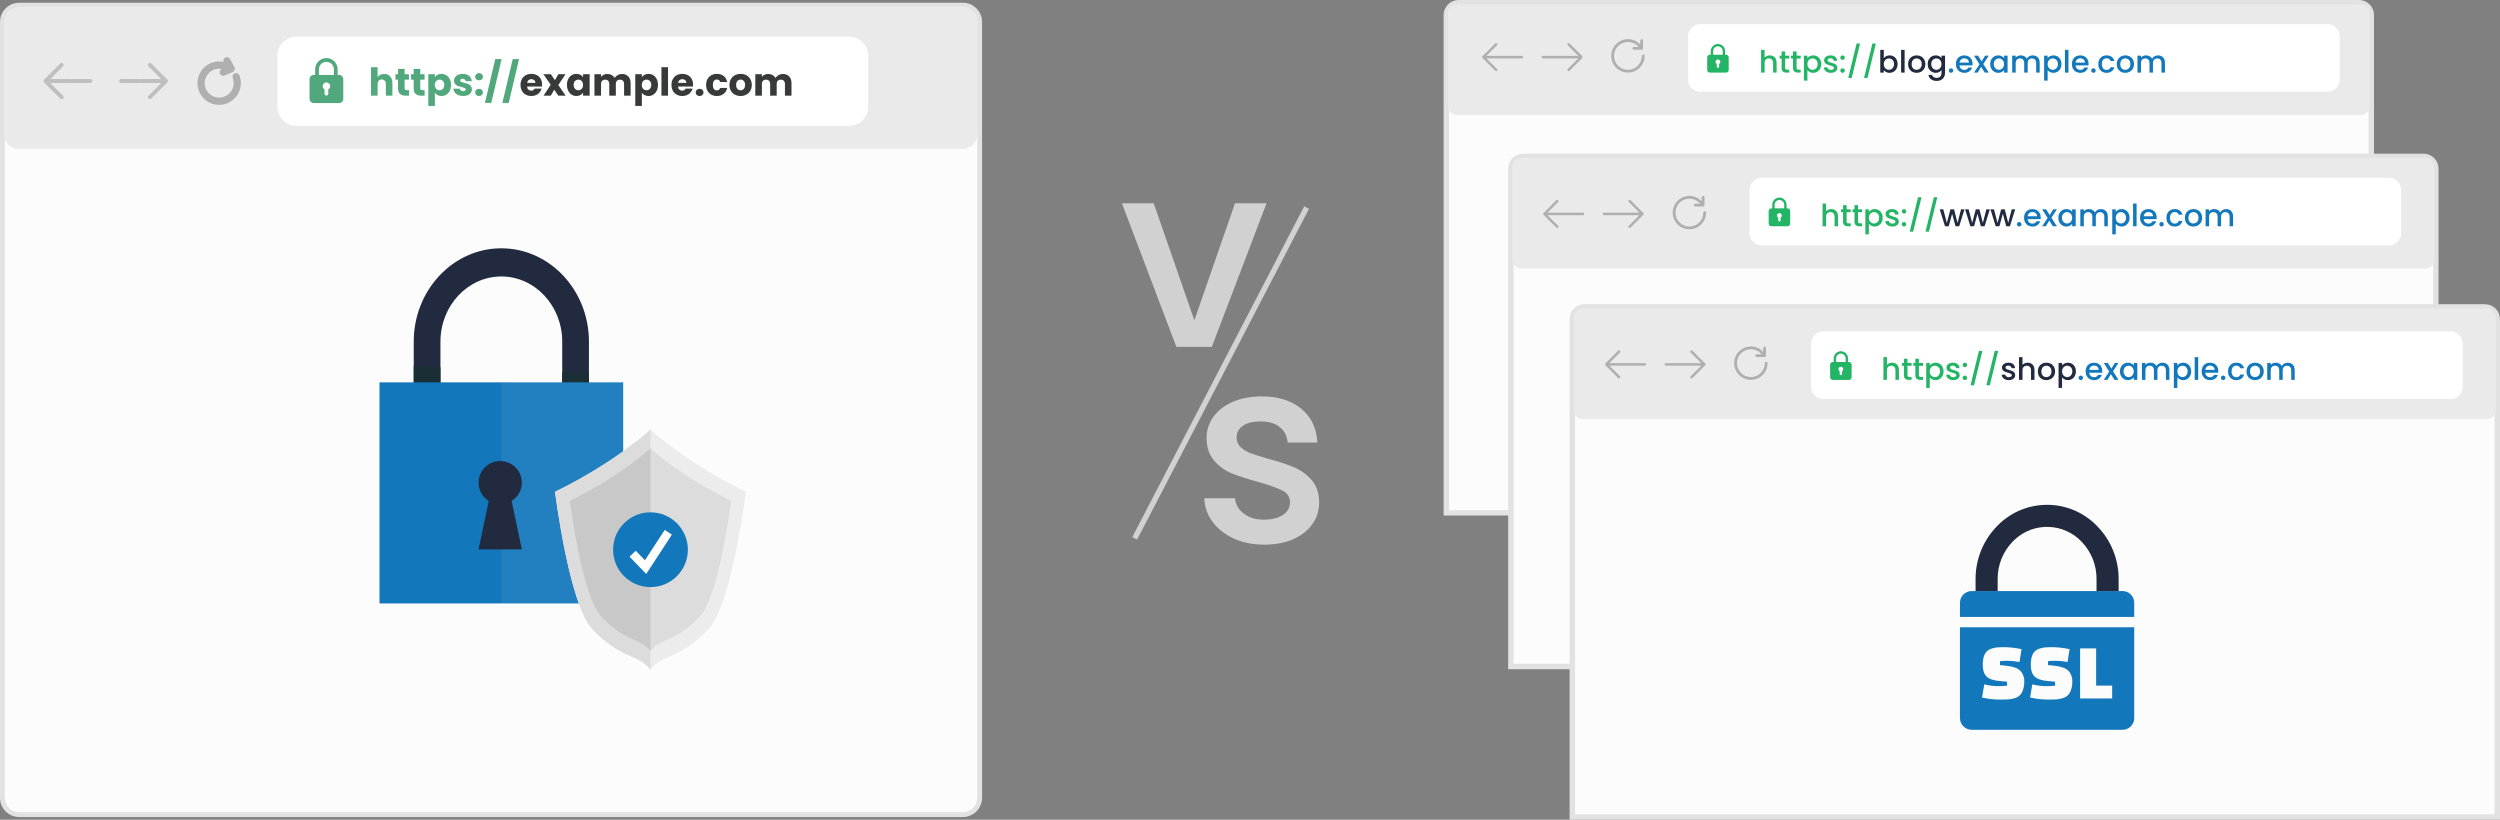 <?xml version="1.0" encoding="utf-8"?>
<!-- Generator: Adobe Illustrator 27.9.0, SVG Export Plug-In . SVG Version: 6.00 Build 0)  -->
<svg version="1.1" id="Layer_1" xmlns="http://www.w3.org/2000/svg" xmlns:xlink="http://www.w3.org/1999/xlink" x="0px" y="0px"
	 width="460.5px" height="151px" viewBox="0 0 460.5 151" enable-background="new 0 0 460.5 151" xml:space="preserve">
<rect x="0" y="0" width="460.5" height="151" fill="#808080" stroke="none"/>
<g>
	<g>
		<path fill="#FCFCFC" d="M3.55,0.944h173.796c1.716,0,3.107,1.391,3.107,3.107v142.899c0,1.716-1.391,3.107-3.107,3.107H3.55
			c-1.716,0-3.107-1.391-3.107-3.107V4.05C0.444,2.334,1.835,0.944,3.55,0.944z"/>
		<path fill="#E2E2E2" d="M177.346,1.388c1.471,0,2.663,1.192,2.663,2.663V146.95c0,1.471-1.192,2.663-2.663,2.663H3.55
			c-1.471,0-2.663-1.192-2.663-2.663V4.05c0-1.471,1.192-2.663,2.663-2.663H177.346 M177.346,0.5H3.55C1.593,0.5,0,2.093,0,4.05
			V146.95c0,1.958,1.593,3.55,3.55,3.55h173.796c1.958,0,3.55-1.593,3.55-3.55V4.05C180.896,2.093,179.304,0.5,177.346,0.5
			L177.346,0.5z"/>
	</g>
	<path fill="#EAEAEA" d="M3.377,1.339h173.964c1.471,0,2.663,1.192,2.663,2.663v20.759c0,1.471-1.192,2.663-2.663,2.663H3.377
		c-1.471,0-2.663-1.192-2.663-2.663V4.002C0.714,2.532,1.907,1.339,3.377,1.339z"/>
	<path fill="#AFAFAF" d="M44.108,13.883c-0.13-0.344-0.515-0.518-0.858-0.387c-0.344,0.13-0.517,0.514-0.387,0.858
		c0.189,0.498,0.227,1.034,0.111,1.548c-0.325,1.435-1.755,2.339-3.191,2.014c-1.435-0.325-2.338-1.756-2.014-3.191
		c0.316-1.398,1.686-2.284,3.084-2.027c-0.331,0.149-0.483,0.536-0.338,0.871c0.109,0.251,0.354,0.4,0.611,0.4
		c0.088,0,0.179-0.018,0.265-0.055l1.47-0.638c0.01-0.004,0.015-0.013,0.025-0.017c0.008-0.004,0.018-0.002,0.026-0.006
		c0.035-0.019,0.057-0.049,0.087-0.073c0.032-0.025,0.066-0.047,0.093-0.077c0.032-0.036,0.052-0.077,0.075-0.118
		c0.019-0.033,0.04-0.064,0.053-0.1c0.016-0.045,0.02-0.09,0.026-0.137c0.005-0.038,0.013-0.074,0.011-0.113
		c-0.002-0.048-0.017-0.093-0.03-0.14c-0.008-0.031-0.007-0.064-0.02-0.094c-0.004-0.008-0.011-0.013-0.015-0.021
		c-0.004-0.009-0.004-0.019-0.009-0.028l-0.799-1.486c-0.174-0.324-0.578-0.444-0.901-0.271c-0.295,0.159-0.41,0.505-0.299,0.811
		c-1.019-0.211-2.063-0.03-2.948,0.528c-0.904,0.57-1.531,1.457-1.766,2.499c-0.487,2.15,0.867,4.296,3.018,4.783
		c0.296,0.067,0.591,0.099,0.882,0.099c1.827,0,3.481-1.262,3.9-3.118C44.446,15.426,44.389,14.626,44.108,13.883L44.108,13.883z"/>
	<path fill="#BFBFBF" d="M22.319,14.556h3.319c0.067,0,0.127,0.023,0.181,0.055c0.054-0.032,0.114-0.055,0.181-0.055h3.682
		l-2.348-2.348c-0.144-0.144-0.144-0.376,0-0.52c0.144-0.144,0.376-0.144,0.52,0l2.976,2.976c0.034,0.034,0.061,0.075,0.079,0.119
		c0.037,0.09,0.037,0.191,0,0.281c-0.019,0.045-0.045,0.086-0.079,0.119l-2.976,2.976c-0.072,0.072-0.166,0.108-0.26,0.108
		s-0.188-0.036-0.26-0.108c-0.144-0.144-0.144-0.376,0-0.52l2.348-2.348H26c-0.067,0-0.127-0.023-0.181-0.055
		c-0.054,0.032-0.114,0.055-0.181,0.055h-3.319c-0.203,0-0.368-0.165-0.368-0.368S22.116,14.556,22.319,14.556z"/>
	<path fill="#BFBFBF" d="M16.631,14.556h-3.319c-0.067,0-0.127,0.023-0.181,0.055c-0.054-0.032-0.114-0.055-0.181-0.055H9.268
		l2.348-2.348c0.144-0.144,0.144-0.376,0-0.52c-0.144-0.144-0.376-0.144-0.52,0L8.12,14.664c-0.034,0.034-0.061,0.075-0.079,0.119
		c-0.037,0.09-0.037,0.191,0,0.281c0.019,0.045,0.045,0.086,0.079,0.119l2.976,2.976c0.072,0.072,0.166,0.108,0.26,0.108
		c0.094,0,0.188-0.036,0.26-0.108c0.144-0.144,0.144-0.376,0-0.52l-2.348-2.348h3.682c0.067,0,0.127-0.023,0.181-0.055
		c0.054,0.032,0.114,0.055,0.181,0.055h3.319c0.203,0,0.368-0.165,0.368-0.368S16.834,14.556,16.631,14.556z"/>
	<path fill="#FFFFFF" d="M54.645,6.745h101.738c1.961,0,3.55,1.59,3.55,3.55v9.351c0,1.961-1.59,3.55-3.55,3.55H54.645
		c-1.961,0-3.55-1.59-3.55-3.55v-9.351C51.094,8.335,52.684,6.745,54.645,6.745z"/>
	<path fill="#52A87D" d="M62.454,13.804h-0.259v-1.036c0-1.142-0.929-2.071-2.071-2.071c-1.142,0-2.071,0.929-2.071,2.071v1.036
		h-0.259c-0.428,0-0.777,0.348-0.777,0.777v3.624c0,0.428,0.349,0.777,0.777,0.777h4.66c0.428,0,0.777-0.348,0.777-0.777v-3.624
		C63.231,14.152,62.882,13.804,62.454,13.804z M58.743,12.769c0-0.761,0.619-1.381,1.381-1.381c0.761,0,1.381,0.619,1.381,1.381
		v1.036h-2.761C58.743,13.804,58.743,12.769,58.743,12.769z M60.469,16.469v0.786c0,0.191-0.154,0.345-0.345,0.345
		c-0.191,0-0.345-0.155-0.345-0.345v-0.786c-0.205-0.12-0.345-0.34-0.345-0.594c0-0.381,0.31-0.69,0.69-0.69s0.69,0.31,0.69,0.69
		C60.814,16.129,60.675,16.35,60.469,16.469L60.469,16.469z"/>
	<g>
		<path fill="#52A87D" d="M71.869,14.073c0.275,0.301,0.412,0.713,0.412,1.239v2.314h-1.207v-2.151c0-0.265-0.068-0.471-0.206-0.618
			c-0.137-0.146-0.322-0.22-0.554-0.22c-0.231,0-0.416,0.074-0.554,0.22c-0.137,0.147-0.205,0.353-0.205,0.618v2.151H68.34v-5.254
			h1.214v1.825c0.123-0.175,0.291-0.316,0.504-0.42c0.213-0.104,0.452-0.156,0.718-0.156C71.23,13.623,71.595,13.773,71.869,14.073
			L71.869,14.073z"/>
		<path fill="#52A87D" d="M75.334,16.597v1.03h-0.618c-0.44,0-0.784-0.107-1.03-0.322c-0.246-0.216-0.369-0.567-0.369-1.055v-1.577
			h-0.483v-1.008h0.483V12.7h1.214v0.966h0.795v1.008h-0.795v1.591c0,0.119,0.029,0.204,0.085,0.256
			c0.057,0.052,0.152,0.078,0.284,0.078H75.334L75.334,16.597z"/>
		<path fill="#52A87D" d="M78.217,16.597v1.03h-0.618c-0.44,0-0.784-0.107-1.03-0.322c-0.246-0.216-0.369-0.567-0.369-1.055v-1.577
			h-0.483v-1.008H76.2V12.7h1.214v0.966h0.795v1.008h-0.795v1.591c0,0.119,0.029,0.204,0.085,0.256
			c0.057,0.052,0.152,0.078,0.284,0.078H78.217L78.217,16.597z"/>
		<path fill="#52A87D" d="M80.596,13.779c0.208-0.114,0.452-0.17,0.732-0.17c0.327,0,0.622,0.082,0.888,0.248
			c0.265,0.166,0.474,0.403,0.628,0.71c0.153,0.309,0.231,0.666,0.231,1.072c0,0.407-0.077,0.766-0.231,1.077
			c-0.154,0.309-0.363,0.549-0.628,0.717c-0.265,0.168-0.561,0.252-0.888,0.252c-0.275,0-0.517-0.057-0.728-0.171
			s-0.375-0.26-0.493-0.44v2.443h-1.214v-5.851h1.214v0.561C80.224,14.041,80.388,13.892,80.596,13.779z M81.586,14.925
			c-0.168-0.172-0.375-0.259-0.621-0.259c-0.242,0-0.446,0.088-0.615,0.263c-0.168,0.175-0.251,0.414-0.251,0.718
			c0,0.303,0.083,0.542,0.251,0.717c0.168,0.175,0.373,0.263,0.615,0.263c0.241,0,0.447-0.088,0.618-0.266
			c0.17-0.178,0.256-0.418,0.256-0.721C81.839,15.336,81.754,15.099,81.586,14.925z"/>
		<path fill="#52A87D" d="M84.402,17.507c-0.27-0.118-0.484-0.281-0.64-0.486c-0.156-0.206-0.244-0.437-0.263-0.693h1.2
			c0.014,0.138,0.078,0.249,0.192,0.334s0.253,0.128,0.419,0.128c0.152,0,0.269-0.029,0.352-0.089
			c0.082-0.059,0.124-0.136,0.124-0.231c0-0.114-0.059-0.198-0.178-0.252c-0.118-0.055-0.31-0.114-0.575-0.181
			c-0.284-0.066-0.521-0.136-0.711-0.209c-0.189-0.074-0.352-0.19-0.49-0.348c-0.137-0.159-0.205-0.373-0.205-0.642
			c0-0.227,0.062-0.434,0.188-0.621c0.125-0.187,0.309-0.335,0.554-0.444c0.244-0.109,0.533-0.163,0.869-0.163
			c0.498,0,0.888,0.123,1.175,0.369c0.286,0.246,0.451,0.572,0.493,0.979h-1.122c-0.019-0.137-0.08-0.246-0.181-0.327
			c-0.101-0.081-0.236-0.12-0.401-0.12c-0.142,0-0.25,0.027-0.327,0.081c-0.075,0.055-0.114,0.129-0.114,0.224
			c0,0.114,0.061,0.199,0.181,0.256c0.12,0.057,0.309,0.114,0.564,0.171c0.294,0.075,0.533,0.15,0.718,0.224
			s0.347,0.192,0.486,0.355c0.14,0.164,0.211,0.382,0.217,0.657c0,0.232-0.065,0.439-0.195,0.621
			c-0.131,0.182-0.317,0.325-0.562,0.43c-0.244,0.104-0.526,0.156-0.849,0.156C84.98,17.684,84.672,17.625,84.402,17.507
			L84.402,17.507z"/>
		<path fill="#52A87D" d="M87.721,14.607c-0.134-0.126-0.202-0.281-0.202-0.465c0-0.189,0.068-0.348,0.202-0.476
			c0.135-0.127,0.309-0.192,0.522-0.192c0.209,0,0.381,0.064,0.515,0.192c0.135,0.128,0.203,0.287,0.203,0.476
			c0,0.185-0.068,0.34-0.203,0.465c-0.134,0.125-0.306,0.188-0.515,0.188C88.031,14.795,87.857,14.731,87.721,14.607z
			 M87.721,17.496c-0.134-0.126-0.202-0.281-0.202-0.465c0-0.189,0.068-0.348,0.202-0.476c0.135-0.127,0.309-0.192,0.522-0.192
			c0.209,0,0.381,0.064,0.515,0.192c0.135,0.128,0.203,0.287,0.203,0.476c0,0.185-0.068,0.34-0.203,0.465
			c-0.134,0.125-0.306,0.188-0.515,0.188C88.031,17.684,87.857,17.621,87.721,17.496z"/>
		<path fill="#52A87D" d="M92.397,10.882l-1.903,8.073h-1.172l1.903-8.073C91.225,10.882,92.397,10.882,92.397,10.882z"/>
		<path fill="#52A87D" d="M95.613,10.882l-1.903,8.073h-1.172l1.903-8.073C94.441,10.882,95.613,10.882,95.613,10.882z"/>
		<path fill="#383A39" d="M99.838,15.938H97.09c0.019,0.246,0.098,0.434,0.237,0.564s0.311,0.195,0.515,0.195
			c0.303,0,0.514-0.127,0.632-0.383h1.292c-0.066,0.26-0.185,0.494-0.358,0.703c-0.173,0.208-0.39,0.372-0.65,0.49
			c-0.26,0.119-0.551,0.178-0.873,0.178c-0.388,0-0.734-0.083-1.038-0.249c-0.303-0.166-0.539-0.402-0.71-0.71
			c-0.17-0.308-0.256-0.667-0.256-1.079c0-0.412,0.084-0.771,0.252-1.08c0.168-0.307,0.404-0.543,0.706-0.71
			c0.303-0.166,0.651-0.248,1.044-0.248c0.383,0,0.724,0.081,1.022,0.241c0.298,0.161,0.531,0.391,0.699,0.689
			s0.252,0.646,0.252,1.044C99.86,15.696,99.853,15.815,99.838,15.938z M98.617,15.263c0-0.208-0.071-0.374-0.212-0.497
			c-0.142-0.123-0.32-0.185-0.533-0.185c-0.204,0-0.375,0.059-0.515,0.178c-0.14,0.118-0.226,0.286-0.259,0.504H98.617
			L98.617,15.263z"/>
		<path fill="#383A39" d="M102.842,17.627l-0.759-1.101l-0.64,1.101h-1.313l1.306-2.023l-1.342-1.939h1.363l0.759,1.094l0.64-1.094
			h1.313l-1.328,1.995l1.363,1.967H102.842z"/>
		<path fill="#383A39" d="M104.663,14.567c0.153-0.307,0.363-0.543,0.628-0.71c0.264-0.166,0.561-0.248,0.888-0.248
			c0.279,0,0.524,0.056,0.734,0.17c0.211,0.114,0.374,0.263,0.487,0.447v-0.561h1.213v3.962h-1.213v-0.561
			c-0.119,0.185-0.283,0.334-0.494,0.447c-0.211,0.114-0.455,0.171-0.735,0.171c-0.322,0-0.615-0.084-0.88-0.252
			c-0.265-0.168-0.475-0.407-0.628-0.717c-0.154-0.31-0.231-0.669-0.231-1.077C104.432,15.232,104.509,14.875,104.663,14.567z
			 M107.148,14.929c-0.168-0.175-0.373-0.263-0.615-0.263c-0.241,0-0.446,0.087-0.614,0.259c-0.168,0.173-0.252,0.411-0.252,0.713
			c0,0.303,0.084,0.543,0.252,0.721c0.167,0.178,0.373,0.266,0.614,0.266c0.242,0,0.446-0.088,0.615-0.263s0.252-0.414,0.252-0.717
			C107.401,15.343,107.316,15.104,107.148,14.929z"/>
		<path fill="#383A39" d="M115.726,14.07c0.291,0.298,0.437,0.712,0.437,1.243v2.314h-1.207v-2.151c0-0.256-0.068-0.453-0.203-0.593
			c-0.135-0.14-0.321-0.21-0.557-0.21s-0.422,0.07-0.557,0.21c-0.135,0.14-0.203,0.337-0.203,0.593v2.151h-1.207v-2.151
			c0-0.256-0.068-0.453-0.203-0.593c-0.134-0.14-0.321-0.21-0.557-0.21s-0.422,0.07-0.557,0.21c-0.134,0.14-0.202,0.337-0.202,0.593
			v2.151h-1.214v-3.962h1.214v0.498c0.123-0.166,0.283-0.297,0.483-0.394c0.198-0.097,0.423-0.146,0.674-0.146
			c0.298,0,0.564,0.064,0.799,0.192c0.234,0.128,0.418,0.31,0.55,0.547c0.137-0.218,0.324-0.395,0.561-0.532
			c0.237-0.138,0.494-0.206,0.774-0.206C115.044,13.623,115.435,13.772,115.726,14.07z"/>
		<path fill="#383A39" d="M118.719,13.779c0.208-0.114,0.452-0.17,0.732-0.17c0.327,0,0.622,0.082,0.888,0.248
			c0.265,0.166,0.474,0.403,0.628,0.71c0.153,0.309,0.231,0.666,0.231,1.072c0,0.407-0.077,0.766-0.231,1.077
			c-0.154,0.309-0.363,0.549-0.628,0.717c-0.265,0.168-0.561,0.252-0.888,0.252c-0.275,0-0.517-0.057-0.728-0.171
			s-0.375-0.26-0.493-0.44v2.443h-1.214v-5.851h1.214v0.561C118.347,14.041,118.511,13.892,118.719,13.779z M119.71,14.925
			c-0.168-0.172-0.375-0.259-0.621-0.259c-0.242,0-0.446,0.088-0.615,0.263c-0.168,0.175-0.251,0.414-0.251,0.718
			c0,0.303,0.083,0.542,0.251,0.717c0.168,0.175,0.373,0.263,0.615,0.263c0.241,0,0.447-0.088,0.618-0.266
			c0.17-0.178,0.256-0.418,0.256-0.721C119.962,15.336,119.878,15.099,119.71,14.925z"/>
		<path fill="#383A39" d="M123.051,12.373v5.254h-1.214v-5.254C121.837,12.373,123.051,12.373,123.051,12.373z"/>
		<path fill="#383A39" d="M127.644,15.938h-2.748c0.019,0.246,0.098,0.434,0.237,0.564s0.311,0.195,0.515,0.195
			c0.303,0,0.514-0.127,0.632-0.383h1.292c-0.066,0.26-0.185,0.494-0.358,0.703c-0.173,0.208-0.39,0.372-0.65,0.49
			c-0.26,0.119-0.551,0.178-0.873,0.178c-0.388,0-0.734-0.083-1.038-0.249c-0.303-0.166-0.539-0.402-0.71-0.71
			c-0.17-0.308-0.256-0.667-0.256-1.079c0-0.412,0.084-0.771,0.252-1.08c0.168-0.307,0.404-0.543,0.706-0.71
			c0.303-0.166,0.651-0.248,1.044-0.248c0.383,0,0.724,0.081,1.022,0.241c0.298,0.161,0.531,0.391,0.699,0.689
			c0.168,0.298,0.252,0.646,0.252,1.044C127.666,15.696,127.659,15.815,127.644,15.938z M126.423,15.263
			c0-0.208-0.071-0.374-0.212-0.497c-0.142-0.123-0.32-0.185-0.533-0.185c-0.204,0-0.375,0.059-0.515,0.178
			c-0.14,0.118-0.226,0.286-0.259,0.504H126.423z"/>
		<path fill="#383A39" d="M128.35,17.496c-0.134-0.126-0.202-0.281-0.202-0.465c0-0.189,0.068-0.348,0.202-0.476
			c0.135-0.127,0.309-0.192,0.522-0.192c0.209,0,0.381,0.064,0.515,0.192c0.135,0.128,0.203,0.287,0.203,0.476
			c0,0.185-0.068,0.34-0.203,0.465c-0.134,0.125-0.306,0.188-0.515,0.188C128.66,17.684,128.486,17.621,128.35,17.496z"/>
		<path fill="#383A39" d="M130.318,14.567c0.168-0.307,0.402-0.543,0.703-0.71c0.301-0.166,0.645-0.248,1.033-0.248
			c0.498,0,0.913,0.13,1.246,0.39c0.334,0.261,0.552,0.628,0.657,1.101h-1.292c-0.109-0.303-0.32-0.454-0.632-0.454
			c-0.223,0-0.4,0.086-0.533,0.259c-0.133,0.172-0.198,0.42-0.198,0.742c0,0.322,0.066,0.569,0.198,0.742
			c0.133,0.172,0.31,0.259,0.533,0.259c0.312,0,0.523-0.152,0.632-0.455h1.292c-0.105,0.465-0.325,0.829-0.66,1.094
			c-0.336,0.265-0.751,0.398-1.243,0.398c-0.388,0-0.732-0.083-1.033-0.249s-0.535-0.402-0.703-0.71
			c-0.168-0.308-0.252-0.667-0.252-1.079C130.066,15.235,130.15,14.875,130.318,14.567z"/>
		<path fill="#383A39" d="M135.359,17.436c-0.309-0.166-0.554-0.402-0.731-0.71c-0.178-0.308-0.267-0.667-0.267-1.079
			c0-0.407,0.09-0.766,0.27-1.076c0.179-0.31,0.426-0.548,0.738-0.714c0.312-0.166,0.662-0.248,1.051-0.248
			c0.388,0,0.738,0.082,1.051,0.248c0.313,0.166,0.559,0.404,0.738,0.714c0.18,0.309,0.27,0.668,0.27,1.076
			c0,0.407-0.091,0.765-0.274,1.076c-0.182,0.31-0.431,0.548-0.745,0.713s-0.667,0.249-1.054,0.249
			C136.019,17.684,135.669,17.601,135.359,17.436z M137,16.377c0.163-0.17,0.244-0.413,0.244-0.731c0-0.317-0.079-0.561-0.238-0.732
			c-0.159-0.171-0.354-0.256-0.586-0.256c-0.237,0-0.433,0.084-0.589,0.252s-0.234,0.413-0.234,0.735
			c0,0.317,0.076,0.561,0.231,0.731c0.153,0.171,0.347,0.256,0.579,0.256C136.638,16.633,136.836,16.548,137,16.377L137,16.377z"/>
		<path fill="#383A39" d="M145.356,14.07c0.291,0.298,0.437,0.712,0.437,1.243v2.314h-1.207v-2.151c0-0.256-0.068-0.453-0.203-0.593
			c-0.135-0.14-0.321-0.21-0.557-0.21s-0.422,0.07-0.557,0.21c-0.135,0.14-0.203,0.337-0.203,0.593v2.151h-1.207v-2.151
			c0-0.256-0.068-0.453-0.203-0.593c-0.134-0.14-0.321-0.21-0.557-0.21c-0.237,0-0.422,0.07-0.557,0.21
			c-0.134,0.14-0.202,0.337-0.202,0.593v2.151h-1.214v-3.962h1.214v0.498c0.123-0.166,0.283-0.297,0.483-0.394
			c0.198-0.097,0.423-0.146,0.674-0.146c0.298,0,0.564,0.064,0.799,0.192c0.234,0.128,0.418,0.31,0.55,0.547
			c0.137-0.218,0.324-0.395,0.561-0.532c0.237-0.138,0.494-0.206,0.774-0.206C144.674,13.623,145.066,13.772,145.356,14.07z"/>
	</g>
	<g>
		<g>
			<g>
				<path fill="#212A3E" d="M108.483,62.932v17.413h-4.921V62.932c0-6.622-5.029-12.006-11.216-12.006
					c-6.187,0-11.216,5.384-11.216,12.006v17.413h-4.921V62.932c0-9.483,7.239-17.195,16.137-17.195S108.483,53.448,108.483,62.932
					L108.483,62.932z"/>
				<polygon fill="#1A2E35" points="76.209,67.459 81.129,67.657 81.129,80.344 76.209,80.344 				"/>
				<polygon fill="#1A2E35" points="108.483,68.773 108.483,80.344 103.562,80.344 103.562,68.572 				"/>
			</g>
			<rect x="69.902" y="70.429" fill="#1377BC" width="44.887" height="40.723"/>
			<g opacity="0.07">
				<rect x="92.346" y="70.429" fill="#FFFFFF" width="22.444" height="40.723"/>
			</g>
			<path fill="#212A3E" d="M94.244,92.282l1.879,8.914h-7.974l1.879-8.914c-1.123-0.71-1.879-1.948-1.879-3.369
				c0-2.223,1.787-3.987,3.987-3.987c2.2,0,3.987,1.765,3.987,3.987C96.123,90.334,95.367,91.572,94.244,92.282z"/>
		</g>
		<g>
			<g>
				<path fill="#ECECEC" d="M137.396,90.587c0,0-2.568,20.558-6.788,25.184c-5.066,5.549-8.743,4.738-10.788,7.599
					c-0.004,0-0.004,0.004-0.004,0.004c-2.045-2.865-5.722-2.05-10.792-7.603c-4.22-4.626-6.784-25.184-6.784-25.184
					c11.12-5.398,17.576-11.448,17.576-11.448l0.004,0.004C120.019,79.328,126.448,85.275,137.396,90.587z"/>
				<path fill="#DCDCDC" d="M119.82,79.143v44.227c-0.004,0-0.004,0.004-0.004,0.004c-2.045-2.865-5.722-2.05-10.792-7.603
					c-4.22-4.626-6.784-25.184-6.784-25.184c11.12-5.398,17.576-11.448,17.576-11.448L119.82,79.143z"/>
				<g>
					<path fill="#DCDCDC" d="M134.669,92.243c0,0-2.169,17.366-5.733,21.276c-4.283,4.695-7.391,4.005-9.119,6.423
						c-1.728-2.418-4.836-1.728-9.119-6.423c-3.565-3.909-5.729-21.276-5.729-21.276c9.393-4.562,14.848-9.672,14.848-9.672
						S125.275,87.681,134.669,92.243z"/>
					<path fill="#C8C8C8" d="M104.972,92.244c0,0,2.168,17.364,5.734,21.275c4.279,4.691,7.384,4.006,9.114,6.417v-37.36
						C119.654,82.732,114.22,87.752,104.972,92.244z"/>
				</g>
			</g>
			<g>
				<circle fill="#1377BC" cx="119.818" cy="101.256" r="6.886"/>
				<polygon fill="#FFFFFF" points="119.033,105.73 115.966,102.541 117.104,101.447 118.795,103.205 122.44,97.614 123.762,98.476 
									"/>
			</g>
		</g>
	</g>
</g>
<g>
	<g>
		<path fill="#FCFCFC" stroke="#E2E2E2" stroke-miterlimit="10" d="M268.679,0.5h165.849c1.25,0,2.264,1.014,2.264,2.264v91.698
			H266.415V2.764C266.415,1.514,267.429,0.5,268.679,0.5z"/>
		<path fill="#EAEAEA" d="M268.396,0.789h166.415c0.938,0,1.698,0.76,1.698,1.698v16.981c0,0.938-0.76,1.698-1.698,1.698H268.396
			c-0.938,0-1.698-0.76-1.698-1.698V2.487C266.698,1.549,267.458,0.789,268.396,0.789z"/>
	</g>
	<g>
		<path fill="#FCFCFC" stroke="#E2E2E2" stroke-miterlimit="10" d="M280.566,28.802h165.849c1.25,0,2.264,1.014,2.264,2.264v91.698
			H278.302V31.066C278.302,29.816,279.316,28.802,280.566,28.802z"/>
		<path fill="#EAEAEA" d="M280.283,29.091h166.415c0.938,0,1.698,0.76,1.698,1.698V47.77c0,0.938-0.76,1.698-1.698,1.698H280.283
			c-0.938,0-1.698-0.76-1.698-1.698V30.789C278.585,29.851,279.345,29.091,280.283,29.091z"/>
	</g>
	<path fill="#FFFFFF" d="M313.216,4.444h115.502c1.25,0,2.264,1.014,2.264,2.264v7.925c0,1.25-1.014,2.264-2.264,2.264H313.216
		c-1.25,0-2.264-1.014-2.264-2.264V6.708C310.952,5.458,311.965,4.444,313.216,4.444z"/>
	<path fill="#FFFFFF" d="M324.536,32.746h115.502c1.25,0,2.264,1.014,2.264,2.264v7.925c0,1.25-1.014,2.264-2.264,2.264H324.536
		c-1.25,0-2.264-1.014-2.264-2.264V35.01C322.272,33.76,323.286,32.746,324.536,32.746z"/>
	<g>
		<path fill="#FCFCFC" stroke="#E2E2E2" stroke-miterlimit="10" d="M291.887,56.538h165.849c1.25,0,2.264,1.014,2.264,2.264V150.5
			H289.623V58.802C289.623,57.552,290.637,56.538,291.887,56.538z"/>
		<path fill="#EAEAEA" d="M291.604,56.826h166.415c0.938,0,1.698,0.76,1.698,1.698v16.981c0,0.938-0.76,1.698-1.698,1.698H291.604
			c-0.938,0-1.698-0.76-1.698-1.698V58.525C289.906,57.587,290.666,56.826,291.604,56.826z"/>
	</g>
	<g>
		<path fill-rule="evenodd" clip-rule="evenodd" fill="#1377BC" d="M367.97,108.871h23.007c1.185,0.004,2.145,0.963,2.149,2.149
			v2.624h-32.1v-2.624c0.004-1.185,0.963-2.145,2.149-2.149H367.97L367.97,108.871z M393.125,115.543v16.733
			c-0.002,1.186-0.962,2.148-2.149,2.152h-27.803c-1.186-0.004-2.146-0.966-2.149-2.152v-16.733H393.125z M365.09,128.488
			l0.415-2.435c0.797,0.212,1.617,0.325,2.442,0.337c0.585,0.007,1.169-0.023,1.751-0.088v-0.735l-1.329-0.118
			c-1.201-0.108-2.025-0.396-2.472-0.863c-0.448-0.468-0.672-1.159-0.675-2.075c0-1.259,0.273-2.125,0.82-2.597
			s1.474-0.708,2.783-0.708c1.19-0.011,2.378,0.112,3.542,0.368l-0.371,2.361c-0.726-0.129-1.462-0.203-2.199-0.219
			c-0.468-0.005-0.935,0.02-1.4,0.074v0.722l1.062,0.105c1.288,0.128,2.179,0.435,2.671,0.921c0.513,0.545,0.781,1.276,0.739,2.024
			c0.014,0.535-0.071,1.068-0.253,1.572c-0.127,0.364-0.331,0.696-0.597,0.975c-0.281,0.247-0.618,0.422-0.982,0.509
			c-0.363,0.106-0.736,0.178-1.113,0.212c-0.32,0.027-0.745,0.037-1.278,0.037c-1.197,0.009-2.391-0.12-3.559-0.384l0.003,0.007
			L365.09,128.488z M373.94,128.488l0.412-2.435c0.797,0.212,1.617,0.325,2.442,0.337c0.585,0.007,1.169-0.022,1.751-0.088v-0.735
			l-1.329-0.118c-1.201-0.108-2.025-0.396-2.472-0.863c-0.445-0.465-0.675-1.157-0.675-2.075c0-1.259,0.273-2.125,0.82-2.597
			c0.546-0.472,1.474-0.708,2.783-0.708c1.19-0.011,2.378,0.112,3.542,0.368l-0.368,2.361c-0.726-0.13-1.462-0.204-2.199-0.222
			c-0.469-0.005-0.937,0.02-1.403,0.074v0.722l1.062,0.105c1.288,0.128,2.179,0.435,2.671,0.921
			c0.513,0.545,0.781,1.276,0.739,2.024c0.014,0.535-0.071,1.068-0.253,1.572c-0.126,0.365-0.329,0.697-0.597,0.975
			c-0.28,0.249-0.617,0.424-0.982,0.509c-0.363,0.107-0.736,0.178-1.113,0.212c-0.32,0.027-0.745,0.037-1.278,0.037
			c-1.196,0.009-2.389-0.12-3.555-0.384l0.003,0.01L373.94,128.488z M389.061,128.654h-5.906v-9.225h2.955v6.86h2.951V128.654
			L389.061,128.654z"/>
		<path fill-rule="evenodd" clip-rule="evenodd" fill="#212A3E" d="M386.181,108.871v-2.236c0.011-2.53-0.955-4.966-2.698-6.8
			c-3.306-3.539-8.856-3.728-12.395-0.422c-0.145,0.136-0.286,0.277-0.422,0.422c-1.743,1.833-2.71,4.27-2.698,6.8v2.236h-4.068
			v-2.236c-0.005-3.578,1.373-7.019,3.845-9.606c4.834-5.153,12.93-5.412,18.083-0.579c0.199,0.187,0.392,0.38,0.579,0.579
			c2.475,2.588,3.852,6.032,3.845,9.613v2.236L386.181,108.871L386.181,108.871z"/>
	</g>
	<path fill="#FFFFFF" d="M335.857,61.048h115.502c1.25,0,2.264,1.014,2.264,2.264v7.925c0,1.25-1.014,2.264-2.264,2.264H335.857
		c-1.25,0-2.264-1.014-2.264-2.264v-7.925C333.593,62.062,334.607,61.048,335.857,61.048z"/>
	<path fill="#23B465" d="M329.253,38.378h-0.165v-0.661c0-0.728-0.592-1.321-1.321-1.321s-1.321,0.592-1.321,1.321v0.661h-0.165
		c-0.273,0-0.495,0.222-0.495,0.495v2.311c0,0.273,0.222,0.495,0.495,0.495h2.972c0.273,0,0.495-0.222,0.495-0.495v-2.311
		C329.748,38.6,329.525,38.378,329.253,38.378z M326.886,37.718c0-0.486,0.395-0.881,0.881-0.881s0.881,0.395,0.881,0.881v0.661
		h-1.761L326.886,37.718L326.886,37.718z M327.986,40.078v0.502c0,0.122-0.099,0.22-0.22,0.22c-0.122,0-0.22-0.098-0.22-0.22v-0.502
		c-0.131-0.076-0.22-0.217-0.22-0.379c0-0.243,0.198-0.44,0.44-0.44s0.44,0.198,0.44,0.44
		C328.207,39.861,328.118,40.002,327.986,40.078z"/>
	<path fill="#23B465" d="M317.932,10.076h-0.165V9.416c0-0.728-0.592-1.321-1.321-1.321s-1.321,0.592-1.321,1.321v0.661h-0.165
		c-0.273,0-0.495,0.222-0.495,0.495v2.311c0,0.273,0.222,0.495,0.495,0.495h2.972c0.273,0,0.495-0.222,0.495-0.495v-2.311
		C318.427,10.298,318.205,10.076,317.932,10.076z M315.565,9.416c0-0.486,0.395-0.881,0.881-0.881s0.881,0.395,0.881,0.881v0.661
		h-1.761L315.565,9.416L315.565,9.416z M316.666,11.776v0.502c0,0.122-0.098,0.22-0.22,0.22c-0.122,0-0.22-0.098-0.22-0.22v-0.502
		c-0.131-0.076-0.22-0.217-0.22-0.379c0-0.243,0.198-0.44,0.44-0.44s0.44,0.198,0.44,0.44
		C316.886,11.559,316.797,11.7,316.666,11.776z"/>
	<path fill="#23B465" d="M340.573,66.68h-0.165v-0.661c0-0.728-0.592-1.321-1.321-1.321s-1.321,0.592-1.321,1.321v0.661h-0.165
		c-0.273,0-0.495,0.222-0.495,0.495v2.311c0,0.273,0.222,0.495,0.495,0.495h2.972c0.273,0,0.495-0.222,0.495-0.495v-2.311
		C341.069,66.902,340.846,66.68,340.573,66.68z M338.207,66.019c0-0.486,0.395-0.881,0.881-0.881s0.881,0.395,0.881,0.881v0.661
		h-1.761L338.207,66.019L338.207,66.019z M339.307,68.38v0.502c0,0.122-0.098,0.22-0.22,0.22s-0.22-0.098-0.22-0.22V68.38
		c-0.131-0.076-0.22-0.217-0.22-0.379c0-0.243,0.198-0.44,0.44-0.44s0.44,0.198,0.44,0.44
		C339.527,68.163,339.438,68.303,339.307,68.38L339.307,68.38z"/>
	<g>
		<path fill="#AFAFAF" d="M291.458,10.354L291.458,10.354l-2.341-2.341c-0.084-0.098-0.232-0.11-0.33-0.025s-0.11,0.232-0.025,0.33
			c0.008,0.009,0.016,0.018,0.025,0.025l1.941,1.943H284.2c-0.129,0-0.234,0.105-0.234,0.234c0,0.13,0.105,0.234,0.234,0.234h6.528
			l-1.941,1.941c-0.098,0.084-0.11,0.232-0.025,0.33c0.084,0.098,0.232,0.11,0.33,0.025c0.009-0.008,0.018-0.016,0.025-0.025
			l2.341-2.341C291.549,10.593,291.549,10.445,291.458,10.354L291.458,10.354z"/>
		<path fill="#AFAFAF" d="M273.07,10.354L273.07,10.354l2.341-2.341c0.084-0.098,0.232-0.11,0.33-0.025
			c0.098,0.084,0.11,0.232,0.025,0.33c-0.008,0.009-0.016,0.018-0.025,0.025l-1.941,1.943h6.528c0.129,0,0.234,0.105,0.234,0.234
			c0,0.13-0.105,0.234-0.234,0.234h-6.528l1.941,1.941c0.098,0.084,0.11,0.232,0.025,0.33c-0.084,0.098-0.232,0.11-0.33,0.025
			c-0.009-0.008-0.018-0.016-0.025-0.025l-2.341-2.341C272.98,10.593,272.98,10.445,273.07,10.354L273.07,10.354z"/>
	</g>
	<g>
		<path fill="#AFAFAF" d="M302.708,39.238L302.708,39.238l-2.341-2.341c-0.084-0.098-0.232-0.11-0.33-0.025
			c-0.098,0.084-0.11,0.232-0.025,0.33c0.008,0.009,0.016,0.018,0.025,0.025l1.941,1.943h-6.528c-0.129,0-0.234,0.105-0.234,0.234
			c0,0.13,0.105,0.234,0.234,0.234h6.528l-1.941,1.941c-0.098,0.084-0.11,0.232-0.025,0.33c0.084,0.098,0.232,0.11,0.33,0.025
			c0.009-0.008,0.018-0.016,0.025-0.025l2.341-2.341C302.798,39.477,302.798,39.33,302.708,39.238L302.708,39.238z"/>
		<path fill="#AFAFAF" d="M284.319,39.238L284.319,39.238l2.341-2.341c0.084-0.098,0.232-0.11,0.33-0.025s0.11,0.232,0.025,0.33
			c-0.008,0.009-0.016,0.018-0.025,0.025l-1.941,1.943h6.528c0.129,0,0.234,0.105,0.234,0.234c0,0.13-0.105,0.234-0.234,0.234
			h-6.528l1.941,1.941c0.098,0.084,0.11,0.232,0.025,0.33c-0.084,0.098-0.232,0.11-0.33,0.025c-0.009-0.008-0.018-0.016-0.025-0.025
			l-2.341-2.341C284.229,39.477,284.229,39.33,284.319,39.238L284.319,39.238z"/>
	</g>
	<g>
		<path fill="#AFAFAF" d="M314.1,66.957L314.1,66.957l-2.341-2.341c-0.084-0.098-0.232-0.11-0.33-0.025s-0.11,0.232-0.025,0.33
			c0.008,0.009,0.016,0.018,0.025,0.025l1.941,1.943h-6.528c-0.129,0-0.234,0.105-0.234,0.234s0.105,0.234,0.234,0.234h6.528
			l-1.941,1.941c-0.098,0.084-0.11,0.232-0.025,0.33c0.084,0.098,0.232,0.11,0.33,0.025c0.009-0.008,0.018-0.016,0.025-0.025
			l2.341-2.341C314.19,67.197,314.19,67.049,314.1,66.957L314.1,66.957z"/>
		<path fill="#AFAFAF" d="M295.712,66.957L295.712,66.957l2.341-2.341c0.084-0.098,0.232-0.11,0.33-0.025
			c0.098,0.084,0.11,0.232,0.025,0.33c-0.008,0.009-0.016,0.018-0.025,0.025l-1.941,1.943h6.528c0.129,0,0.234,0.105,0.234,0.234
			s-0.105,0.234-0.234,0.234h-6.528l1.941,1.941c0.098,0.084,0.11,0.232,0.025,0.33c-0.084,0.098-0.232,0.11-0.33,0.025
			c-0.009-0.008-0.018-0.016-0.025-0.025l-2.341-2.341C295.621,67.197,295.621,67.049,295.712,66.957L295.712,66.957z"/>
	</g>
	<path fill="#AFAFAF" d="M302.689,10.036c-0.142,0-0.256,0.114-0.256,0.256c0,1.414-1.15,2.565-2.565,2.565s-2.565-1.15-2.565-2.565
		s1.15-2.565,2.565-2.565c0.773,0,1.488,0.34,1.973,0.925h-0.885c-0.142,0-0.256,0.114-0.256,0.256s0.114,0.256,0.256,0.256h1.439
		c0.142,0,0.256-0.114,0.256-0.256V7.471c0-0.142-0.114-0.256-0.256-0.256c-0.142,0-0.256,0.114-0.256,0.256v0.741
		c-0.579-0.632-1.394-0.997-2.271-0.997c-1.697,0-3.077,1.381-3.077,3.077s1.381,3.077,3.077,3.077s3.077-1.381,3.077-3.077
		C302.945,10.15,302.831,10.035,302.689,10.036L302.689,10.036z"/>
	<path fill="#AFAFAF" d="M314.01,38.904c-0.142,0-0.256,0.114-0.256,0.256c0,1.414-1.15,2.565-2.565,2.565
		c-1.415,0-2.565-1.15-2.565-2.565c0-1.415,1.15-2.565,2.565-2.565c0.773,0,1.488,0.34,1.973,0.925h-0.885
		c-0.142,0-0.256,0.114-0.256,0.256s0.114,0.256,0.256,0.256h1.439c0.142,0,0.256-0.114,0.256-0.256v-1.438
		c0-0.142-0.114-0.256-0.256-0.256c-0.142,0-0.256,0.114-0.256,0.256v0.741c-0.579-0.632-1.394-0.997-2.271-0.997
		c-1.697,0-3.077,1.381-3.077,3.077s1.381,3.077,3.077,3.077s3.077-1.381,3.077-3.077C314.266,39.018,314.151,38.903,314.01,38.904
		L314.01,38.904z"/>
	<path fill="#AFAFAF" d="M325.331,66.64c-0.142,0-0.256,0.114-0.256,0.256c0,1.414-1.15,2.565-2.565,2.565s-2.565-1.15-2.565-2.565
		c0-1.415,1.15-2.565,2.565-2.565c0.773,0,1.488,0.34,1.973,0.925h-0.885c-0.142,0-0.256,0.114-0.256,0.256s0.114,0.256,0.256,0.256
		h1.439c0.142,0,0.256-0.114,0.256-0.256v-1.438c0-0.142-0.114-0.256-0.256-0.256c-0.142,0-0.256,0.114-0.256,0.256v0.741
		c-0.579-0.632-1.394-0.997-2.271-0.997c-1.697,0-3.077,1.381-3.077,3.077s1.381,3.077,3.077,3.077s3.077-1.381,3.077-3.077
		C325.586,66.754,325.472,66.639,325.331,66.64L325.331,66.64z"/>
	<g>
		<path fill="#23B465" d="M326.645,10.352c0.187,0.102,0.335,0.253,0.442,0.453c0.108,0.2,0.161,0.442,0.161,0.725v1.84h-0.64
			v-1.743c0-0.279-0.07-0.493-0.209-0.642c-0.14-0.149-0.33-0.224-0.572-0.224s-0.434,0.075-0.575,0.224s-0.212,0.363-0.212,0.642
			v1.743h-0.645V9.18h0.645v1.432c0.109-0.132,0.248-0.234,0.416-0.306c0.168-0.071,0.352-0.107,0.552-0.107
			C326.246,10.199,326.458,10.25,326.645,10.352z"/>
		<path fill="#23B465" d="M328.821,10.776v1.726c0,0.117,0.027,0.201,0.082,0.252c0.055,0.051,0.148,0.076,0.28,0.076h0.396v0.538
			h-0.509c-0.29,0-0.513-0.068-0.668-0.204c-0.155-0.135-0.232-0.357-0.232-0.662v-1.726h-0.367V10.25h0.367V9.475h0.651v0.775
			h0.758v0.526H328.821z"/>
		<path fill="#23B465" d="M330.927,10.776v1.726c0,0.117,0.027,0.201,0.082,0.252s0.148,0.076,0.28,0.076h0.396v0.538h-0.509
			c-0.29,0-0.513-0.068-0.668-0.204c-0.155-0.135-0.232-0.357-0.232-0.662v-1.726h-0.367V10.25h0.367V9.475h0.651v0.775h0.758v0.526
			H330.927z"/>
		<path fill="#23B465" d="M333.372,10.346c0.189-0.098,0.402-0.147,0.64-0.147c0.272,0,0.52,0.067,0.744,0.2
			c0.224,0.134,0.401,0.322,0.529,0.563c0.129,0.242,0.193,0.519,0.193,0.832c0,0.314-0.065,0.594-0.193,0.841
			c-0.128,0.247-0.305,0.439-0.529,0.577c-0.224,0.138-0.473,0.207-0.744,0.207c-0.238,0-0.449-0.048-0.633-0.144
			c-0.185-0.096-0.336-0.216-0.453-0.359v1.936h-0.645v-4.602h0.645v0.458C333.034,10.565,333.184,10.444,333.372,10.346z
			 M334.688,11.238c-0.088-0.157-0.205-0.276-0.351-0.357c-0.145-0.082-0.301-0.122-0.467-0.122c-0.162,0-0.316,0.042-0.461,0.125
			c-0.145,0.083-0.263,0.203-0.351,0.362c-0.088,0.159-0.134,0.345-0.134,0.56c0,0.215,0.045,0.403,0.133,0.563
			c0.088,0.16,0.205,0.282,0.351,0.365c0.145,0.083,0.299,0.125,0.461,0.125c0.166,0,0.322-0.042,0.467-0.127
			c0.145-0.085,0.263-0.208,0.351-0.371c0.088-0.162,0.133-0.351,0.133-0.566C334.82,11.58,334.777,11.395,334.688,11.238z"/>
		<path fill="#23B465" d="M336.59,13.287c-0.195-0.089-0.348-0.209-0.461-0.363c-0.113-0.153-0.174-0.323-0.181-0.512h0.668
			c0.012,0.132,0.075,0.243,0.19,0.331c0.115,0.089,0.259,0.133,0.434,0.133c0.181,0,0.321-0.035,0.421-0.105
			c0.1-0.07,0.151-0.16,0.151-0.269c0-0.117-0.056-0.203-0.167-0.26c-0.111-0.057-0.288-0.119-0.53-0.187
			c-0.234-0.064-0.425-0.126-0.572-0.187c-0.147-0.06-0.275-0.153-0.382-0.277c-0.108-0.125-0.161-0.289-0.161-0.492
			c0-0.166,0.049-0.318,0.147-0.456c0.098-0.138,0.239-0.246,0.422-0.325c0.183-0.08,0.393-0.119,0.631-0.119
			c0.354,0,0.641,0.089,0.858,0.269c0.217,0.179,0.333,0.423,0.348,0.733h-0.645c-0.012-0.139-0.068-0.251-0.17-0.334
			c-0.102-0.083-0.239-0.125-0.413-0.125c-0.17,0-0.3,0.032-0.391,0.096c-0.091,0.064-0.135,0.149-0.135,0.255
			c0,0.083,0.03,0.153,0.09,0.209c0.061,0.057,0.134,0.101,0.221,0.133c0.087,0.032,0.215,0.073,0.385,0.122
			c0.226,0.06,0.413,0.122,0.558,0.184c0.145,0.062,0.271,0.153,0.376,0.275c0.106,0.121,0.16,0.281,0.164,0.481
			c0,0.177-0.049,0.336-0.148,0.475c-0.098,0.14-0.237,0.249-0.415,0.328c-0.179,0.079-0.389,0.119-0.631,0.119
			C337.005,13.42,336.785,13.376,336.59,13.287z"/>
		<path fill="#23B465" d="M339.106,10.912c-0.08-0.08-0.119-0.177-0.119-0.295c0-0.117,0.039-0.215,0.119-0.294
			c0.079-0.079,0.177-0.119,0.294-0.119c0.113,0,0.209,0.04,0.289,0.119c0.08,0.079,0.119,0.177,0.119,0.294
			s-0.039,0.215-0.119,0.295c-0.079,0.079-0.175,0.119-0.289,0.119C339.283,11.031,339.185,10.992,339.106,10.912z M339.106,13.29
			c-0.08-0.08-0.119-0.177-0.119-0.295c0-0.117,0.039-0.215,0.119-0.294c0.079-0.08,0.177-0.119,0.294-0.119
			c0.113,0,0.209,0.039,0.289,0.119c0.08,0.079,0.119,0.177,0.119,0.294s-0.039,0.215-0.119,0.295
			c-0.079,0.079-0.175,0.119-0.289,0.119C339.283,13.408,339.185,13.369,339.106,13.29z"/>
		<path fill="#23B465" d="M342.621,8.025l-1.54,6.334h-0.634l1.534-6.334H342.621z"/>
		<path fill="#23B465" d="M345.531,8.025l-1.54,6.334h-0.634l1.534-6.334H345.531z"/>
		<path fill="#212A3E" d="M347.441,10.343c0.191-0.096,0.403-0.144,0.637-0.144c0.276,0,0.525,0.066,0.747,0.198
			c0.222,0.132,0.398,0.32,0.526,0.563c0.128,0.243,0.193,0.522,0.193,0.835c0,0.314-0.065,0.594-0.193,0.841
			c-0.128,0.247-0.305,0.439-0.529,0.577c-0.224,0.138-0.473,0.207-0.744,0.207c-0.242,0-0.456-0.047-0.642-0.142
			c-0.187-0.094-0.335-0.215-0.444-0.362v0.453h-0.645V9.18h0.645v1.534C347.1,10.563,347.251,10.44,347.441,10.343z
			 M348.754,11.238c-0.088-0.157-0.205-0.276-0.351-0.357c-0.145-0.082-0.301-0.122-0.467-0.122c-0.162,0-0.316,0.042-0.461,0.125
			c-0.145,0.083-0.263,0.203-0.351,0.362s-0.133,0.345-0.133,0.56c0,0.215,0.045,0.403,0.133,0.563
			c0.088,0.16,0.205,0.282,0.351,0.365c0.145,0.083,0.299,0.125,0.461,0.125c0.166,0,0.322-0.042,0.467-0.127
			s0.263-0.208,0.351-0.371c0.088-0.162,0.133-0.351,0.133-0.566C348.887,11.58,348.843,11.395,348.754,11.238z"/>
		<path fill="#212A3E" d="M350.828,9.18v4.189h-0.645V9.18H350.828z"/>
		<path fill="#212A3E" d="M352.233,13.219c-0.238-0.134-0.425-0.323-0.56-0.566c-0.136-0.244-0.204-0.526-0.204-0.846
			c0-0.318,0.07-0.598,0.209-0.843c0.139-0.246,0.33-0.434,0.572-0.566s0.511-0.198,0.81-0.198c0.298,0,0.568,0.066,0.809,0.198
			c0.242,0.132,0.432,0.32,0.572,0.566c0.14,0.246,0.209,0.526,0.209,0.843c0,0.317-0.072,0.598-0.215,0.843
			c-0.144,0.245-0.339,0.435-0.586,0.569c-0.247,0.134-0.52,0.2-0.818,0.2C352.736,13.42,352.471,13.353,352.233,13.219z
			 M353.498,12.741c0.145-0.079,0.263-0.198,0.354-0.357c0.091-0.158,0.136-0.351,0.136-0.577c0-0.226-0.044-0.418-0.13-0.575
			c-0.087-0.156-0.202-0.274-0.345-0.354c-0.144-0.079-0.298-0.119-0.464-0.119s-0.319,0.04-0.461,0.119
			c-0.142,0.08-0.254,0.198-0.337,0.354c-0.083,0.157-0.125,0.348-0.125,0.575c0,0.336,0.085,0.595,0.258,0.778
			c0.172,0.183,0.388,0.274,0.648,0.274C353.197,12.859,353.352,12.82,353.498,12.741z"/>
		<path fill="#212A3E" d="M357.189,10.343c0.186,0.096,0.333,0.216,0.438,0.359V10.25h0.651v3.17c0,0.287-0.061,0.542-0.181,0.767
			c-0.121,0.224-0.295,0.401-0.524,0.529c-0.229,0.128-0.501,0.192-0.818,0.192c-0.422,0-0.773-0.099-1.052-0.297
			c-0.28-0.199-0.438-0.467-0.476-0.807h0.64c0.049,0.162,0.154,0.294,0.315,0.393c0.161,0.1,0.352,0.151,0.575,0.151
			c0.26,0,0.471-0.08,0.631-0.238c0.16-0.158,0.241-0.389,0.241-0.691v-0.521c-0.109,0.147-0.258,0.271-0.444,0.371
			c-0.187,0.1-0.399,0.15-0.637,0.15c-0.271,0-0.52-0.068-0.744-0.207c-0.225-0.138-0.402-0.33-0.532-0.577
			c-0.13-0.247-0.195-0.528-0.195-0.841c0-0.313,0.065-0.59,0.195-0.832s0.307-0.429,0.532-0.563c0.224-0.134,0.473-0.2,0.744-0.2
			C356.788,10.199,357.002,10.247,357.189,10.343z M357.494,11.246c-0.088-0.158-0.204-0.279-0.348-0.362
			c-0.144-0.083-0.298-0.125-0.464-0.125c-0.166,0-0.32,0.041-0.464,0.122c-0.143,0.081-0.259,0.2-0.348,0.357
			c-0.089,0.156-0.133,0.342-0.133,0.557c0,0.215,0.044,0.404,0.133,0.566c0.088,0.162,0.205,0.286,0.35,0.371
			c0.145,0.085,0.299,0.127,0.461,0.127c0.166,0,0.32-0.041,0.464-0.125c0.143-0.083,0.259-0.204,0.348-0.365
			c0.089-0.16,0.133-0.348,0.133-0.563C357.627,11.591,357.583,11.405,357.494,11.246z"/>
		<path fill="#1377BC" d="M359.094,13.29c-0.08-0.08-0.119-0.177-0.119-0.295c0-0.117,0.039-0.215,0.119-0.294
			c0.079-0.08,0.177-0.119,0.294-0.119c0.113,0,0.209,0.039,0.289,0.119c0.08,0.079,0.119,0.177,0.119,0.294
			s-0.039,0.215-0.119,0.295c-0.079,0.079-0.175,0.119-0.289,0.119C359.27,13.408,359.173,13.369,359.094,13.29z"/>
		<path fill="#1377BC" d="M363.326,12.05h-2.383c0.019,0.249,0.111,0.449,0.277,0.601c0.166,0.151,0.37,0.226,0.611,0.226
			c0.347,0,0.593-0.145,0.736-0.436h0.696c-0.095,0.287-0.265,0.521-0.512,0.705c-0.247,0.183-0.554,0.274-0.92,0.274
			c-0.298,0-0.565-0.067-0.801-0.2c-0.236-0.134-0.421-0.323-0.555-0.566c-0.134-0.244-0.2-0.526-0.2-0.846s0.065-0.603,0.195-0.846
			c0.13-0.243,0.314-0.431,0.549-0.563c0.236-0.132,0.507-0.198,0.813-0.198c0.294,0,0.556,0.064,0.787,0.192
			c0.23,0.128,0.41,0.308,0.538,0.541s0.192,0.499,0.192,0.801C363.349,11.85,363.342,11.956,363.326,12.05z M362.676,11.529
			c-0.004-0.238-0.089-0.428-0.255-0.572c-0.166-0.144-0.372-0.215-0.617-0.215c-0.223,0-0.413,0.071-0.572,0.212
			c-0.158,0.142-0.252,0.333-0.283,0.575H362.676z"/>
		<path fill="#1377BC" d="M365.319,11.79l1.007,1.579h-0.73l-0.673-1.058l-0.634,1.058h-0.674l1.008-1.534l-1.008-1.585h0.73
			l0.674,1.058l0.634-1.058h0.673L365.319,11.79z"/>
		<path fill="#1377BC" d="M366.788,10.963c0.13-0.242,0.307-0.429,0.532-0.563c0.224-0.134,0.473-0.2,0.744-0.2
			c0.246,0,0.46,0.048,0.643,0.144c0.183,0.096,0.329,0.216,0.438,0.359v-0.453h0.651v3.119h-0.651v-0.464
			c-0.109,0.148-0.259,0.27-0.447,0.368c-0.188,0.098-0.404,0.147-0.645,0.147c-0.268,0-0.513-0.068-0.736-0.207
			c-0.223-0.138-0.399-0.33-0.53-0.577c-0.13-0.247-0.195-0.528-0.195-0.841C366.592,11.482,366.658,11.205,366.788,10.963z
			 M369.012,11.246c-0.088-0.158-0.204-0.279-0.348-0.362c-0.144-0.083-0.298-0.125-0.464-0.125s-0.32,0.041-0.464,0.122
			c-0.143,0.081-0.259,0.2-0.348,0.357c-0.089,0.156-0.133,0.342-0.133,0.557c0,0.215,0.044,0.404,0.133,0.566
			c0.088,0.162,0.205,0.286,0.35,0.371c0.145,0.085,0.299,0.127,0.461,0.127c0.166,0,0.32-0.041,0.464-0.125
			c0.143-0.083,0.259-0.204,0.348-0.365c0.089-0.16,0.133-0.348,0.133-0.563C369.145,11.591,369.101,11.405,369.012,11.246z"/>
		<path fill="#1377BC" d="M375.081,10.352c0.195,0.102,0.347,0.253,0.458,0.453c0.112,0.2,0.168,0.442,0.168,0.725v1.84h-0.64
			v-1.743c0-0.279-0.07-0.493-0.209-0.642c-0.14-0.149-0.331-0.224-0.572-0.224s-0.433,0.075-0.575,0.224s-0.212,0.363-0.212,0.642
			v1.743h-0.64v-1.743c0-0.279-0.07-0.493-0.209-0.642c-0.14-0.149-0.33-0.224-0.572-0.224s-0.434,0.075-0.575,0.224
			s-0.212,0.363-0.212,0.642v1.743h-0.645V10.25h0.645v0.357c0.106-0.128,0.24-0.228,0.402-0.3c0.162-0.071,0.336-0.107,0.521-0.107
			c0.249,0,0.472,0.053,0.669,0.158c0.196,0.106,0.347,0.259,0.453,0.459c0.095-0.189,0.242-0.339,0.441-0.45
			c0.2-0.112,0.415-0.167,0.645-0.167C374.666,10.199,374.886,10.25,375.081,10.352z"/>
		<path fill="#1377BC" d="M377.619,10.346c0.189-0.098,0.402-0.147,0.64-0.147c0.272,0,0.52,0.067,0.744,0.2
			c0.224,0.134,0.401,0.322,0.529,0.563c0.129,0.242,0.193,0.519,0.193,0.832c0,0.314-0.065,0.594-0.193,0.841
			c-0.128,0.247-0.305,0.439-0.529,0.577c-0.224,0.138-0.473,0.207-0.744,0.207c-0.238,0-0.449-0.048-0.633-0.144
			c-0.185-0.096-0.336-0.216-0.453-0.359v1.936h-0.645v-4.602h0.645v0.458C377.281,10.565,377.43,10.444,377.619,10.346z
			 M378.935,11.238c-0.088-0.157-0.205-0.276-0.351-0.357c-0.145-0.082-0.301-0.122-0.467-0.122c-0.162,0-0.316,0.042-0.461,0.125
			c-0.145,0.083-0.263,0.203-0.351,0.362s-0.133,0.345-0.133,0.56c0,0.215,0.045,0.403,0.133,0.563
			c0.088,0.16,0.205,0.282,0.351,0.365c0.145,0.083,0.299,0.125,0.461,0.125c0.166,0,0.322-0.042,0.467-0.127
			c0.145-0.085,0.263-0.208,0.351-0.371c0.088-0.162,0.133-0.351,0.133-0.566C379.068,11.58,379.023,11.395,378.935,11.238z"/>
		<path fill="#1377BC" d="M381.009,9.18v4.189h-0.645V9.18H381.009z"/>
		<path fill="#1377BC" d="M384.694,12.05h-2.383c0.019,0.249,0.111,0.449,0.277,0.601c0.166,0.151,0.37,0.226,0.611,0.226
			c0.347,0,0.593-0.145,0.736-0.436h0.696c-0.095,0.287-0.265,0.521-0.512,0.705c-0.247,0.183-0.554,0.274-0.92,0.274
			c-0.298,0-0.565-0.067-0.801-0.2c-0.236-0.134-0.421-0.323-0.555-0.566c-0.134-0.244-0.2-0.526-0.2-0.846s0.065-0.603,0.195-0.846
			c0.13-0.243,0.314-0.431,0.549-0.563c0.236-0.132,0.507-0.198,0.813-0.198c0.294,0,0.556,0.064,0.787,0.192
			c0.23,0.128,0.41,0.308,0.538,0.541s0.192,0.499,0.192,0.801C384.717,11.85,384.709,11.956,384.694,12.05z M384.044,11.529
			c-0.004-0.238-0.089-0.428-0.255-0.572c-0.166-0.144-0.372-0.215-0.617-0.215c-0.223,0-0.413,0.071-0.572,0.212
			c-0.158,0.142-0.252,0.333-0.283,0.575H384.044z"/>
		<path fill="#1377BC" d="M385.318,13.29c-0.08-0.08-0.119-0.177-0.119-0.295c0-0.117,0.039-0.215,0.119-0.294
			c0.079-0.08,0.177-0.119,0.294-0.119c0.113,0,0.209,0.039,0.289,0.119c0.08,0.079,0.119,0.177,0.119,0.294
			s-0.039,0.215-0.119,0.295c-0.079,0.079-0.175,0.119-0.289,0.119C385.495,13.408,385.397,13.369,385.318,13.29z"/>
		<path fill="#1377BC" d="M386.695,10.96c0.13-0.243,0.311-0.431,0.541-0.563c0.23-0.132,0.494-0.198,0.792-0.198
			c0.377,0,0.689,0.089,0.936,0.269c0.247,0.179,0.414,0.435,0.501,0.767h-0.696c-0.057-0.155-0.147-0.276-0.271-0.363
			c-0.125-0.087-0.281-0.13-0.47-0.13c-0.264,0-0.475,0.093-0.631,0.28c-0.156,0.186-0.235,0.448-0.235,0.784
			c0,0.336,0.079,0.598,0.235,0.787c0.156,0.189,0.367,0.283,0.631,0.283c0.374,0,0.621-0.164,0.742-0.492h0.696
			c-0.091,0.318-0.26,0.569-0.509,0.756c-0.249,0.187-0.558,0.28-0.928,0.28c-0.298,0-0.563-0.067-0.792-0.2
			c-0.23-0.134-0.41-0.323-0.541-0.566c-0.13-0.244-0.195-0.526-0.195-0.846S386.566,11.204,386.695,10.96z"/>
		<path fill="#1377BC" d="M390.667,13.219c-0.238-0.134-0.425-0.323-0.56-0.566c-0.136-0.244-0.204-0.526-0.204-0.846
			c0-0.318,0.07-0.598,0.209-0.843c0.139-0.246,0.33-0.434,0.572-0.566s0.511-0.198,0.81-0.198c0.298,0,0.568,0.066,0.809,0.198
			s0.432,0.32,0.572,0.566c0.14,0.246,0.209,0.526,0.209,0.843c0,0.317-0.072,0.598-0.215,0.843
			c-0.144,0.245-0.339,0.435-0.586,0.569c-0.247,0.134-0.52,0.2-0.818,0.2C391.17,13.42,390.904,13.353,390.667,13.219z
			 M391.931,12.741c0.145-0.079,0.263-0.198,0.354-0.357c0.091-0.158,0.136-0.351,0.136-0.577c0-0.226-0.044-0.418-0.13-0.575
			c-0.087-0.156-0.202-0.274-0.345-0.354c-0.144-0.079-0.298-0.119-0.464-0.119c-0.166,0-0.319,0.04-0.461,0.119
			c-0.142,0.08-0.254,0.198-0.337,0.354c-0.083,0.157-0.125,0.348-0.125,0.575c0,0.336,0.085,0.595,0.258,0.778
			c0.172,0.183,0.388,0.274,0.648,0.274C391.631,12.859,391.786,12.82,391.931,12.741z"/>
		<path fill="#1377BC" d="M398.158,10.352c0.195,0.102,0.347,0.253,0.458,0.453c0.112,0.2,0.168,0.442,0.168,0.725v1.84h-0.64
			v-1.743c0-0.279-0.07-0.493-0.209-0.642c-0.14-0.149-0.331-0.224-0.572-0.224s-0.433,0.075-0.575,0.224s-0.212,0.363-0.212,0.642
			v1.743h-0.64v-1.743c0-0.279-0.07-0.493-0.209-0.642c-0.14-0.149-0.33-0.224-0.572-0.224s-0.434,0.075-0.575,0.224
			s-0.212,0.363-0.212,0.642v1.743h-0.645V10.25h0.645v0.357c0.106-0.128,0.24-0.228,0.402-0.3c0.162-0.071,0.336-0.107,0.521-0.107
			c0.249,0,0.472,0.053,0.669,0.158c0.196,0.106,0.347,0.259,0.453,0.459c0.095-0.189,0.242-0.339,0.441-0.45
			c0.2-0.112,0.415-0.167,0.645-0.167C397.744,10.199,397.963,10.25,398.158,10.352z"/>
	</g>
	<g>
		<path fill="#23B465" d="M337.965,38.663c0.187,0.102,0.335,0.253,0.442,0.453c0.108,0.2,0.161,0.442,0.161,0.725v1.84h-0.64
			v-1.743c0-0.279-0.07-0.493-0.209-0.642c-0.14-0.149-0.33-0.224-0.572-0.224s-0.434,0.075-0.575,0.224s-0.212,0.363-0.212,0.642
			v1.743h-0.645v-4.189h0.645v1.432c0.109-0.132,0.248-0.234,0.416-0.306c0.168-0.071,0.352-0.107,0.552-0.107
			C337.566,38.51,337.778,38.561,337.965,38.663z"/>
		<path fill="#23B465" d="M340.142,39.087v1.726c0,0.117,0.027,0.201,0.082,0.252c0.055,0.051,0.148,0.076,0.28,0.076h0.396v0.538
			h-0.509c-0.29,0-0.513-0.068-0.668-0.204c-0.155-0.135-0.232-0.357-0.232-0.662v-1.726h-0.367v-0.526h0.367v-0.775h0.651v0.775
			h0.758v0.526H340.142z"/>
		<path fill="#23B465" d="M342.248,39.087v1.726c0,0.117,0.027,0.201,0.082,0.252c0.055,0.051,0.148,0.076,0.28,0.076h0.396v0.538
			h-0.509c-0.29,0-0.513-0.068-0.668-0.204c-0.155-0.135-0.232-0.357-0.232-0.662v-1.726h-0.367v-0.526h0.367v-0.775h0.651v0.775
			h0.758v0.526H342.248z"/>
		<path fill="#23B465" d="M344.692,38.657c0.189-0.098,0.402-0.147,0.64-0.147c0.272,0,0.52,0.067,0.744,0.2
			c0.224,0.134,0.401,0.322,0.529,0.563c0.129,0.242,0.193,0.519,0.193,0.832c0,0.314-0.065,0.594-0.193,0.841
			c-0.128,0.247-0.305,0.439-0.529,0.577c-0.224,0.138-0.473,0.207-0.744,0.207c-0.238,0-0.449-0.048-0.633-0.144
			c-0.185-0.096-0.336-0.216-0.453-0.359v1.936H343.6V38.56h0.645v0.458C344.355,38.876,344.504,38.755,344.692,38.657z
			 M346.008,39.549c-0.088-0.157-0.205-0.276-0.351-0.357c-0.145-0.082-0.301-0.122-0.467-0.122c-0.162,0-0.316,0.042-0.461,0.125
			c-0.145,0.083-0.263,0.203-0.351,0.362c-0.088,0.159-0.134,0.345-0.134,0.56s0.045,0.403,0.133,0.563
			c0.088,0.16,0.205,0.282,0.351,0.365c0.145,0.083,0.299,0.125,0.461,0.125c0.166,0,0.322-0.042,0.467-0.127
			s0.263-0.208,0.351-0.371c0.088-0.162,0.133-0.351,0.133-0.566C346.141,39.891,346.097,39.705,346.008,39.549z"/>
		<path fill="#23B465" d="M347.911,41.598c-0.195-0.089-0.348-0.209-0.461-0.363c-0.113-0.153-0.174-0.323-0.181-0.512h0.668
			c0.012,0.132,0.075,0.243,0.19,0.331c0.115,0.089,0.259,0.133,0.434,0.133c0.181,0,0.321-0.035,0.421-0.105
			c0.1-0.07,0.151-0.16,0.151-0.269c0-0.117-0.056-0.203-0.167-0.26c-0.112-0.057-0.288-0.119-0.53-0.187
			c-0.234-0.064-0.425-0.126-0.572-0.187c-0.147-0.06-0.275-0.153-0.382-0.277c-0.108-0.125-0.161-0.289-0.161-0.492
			c0-0.166,0.049-0.318,0.147-0.456c0.099-0.138,0.239-0.246,0.422-0.325c0.183-0.08,0.393-0.119,0.631-0.119
			c0.354,0,0.641,0.089,0.858,0.269c0.217,0.179,0.333,0.423,0.348,0.733h-0.645c-0.012-0.139-0.068-0.251-0.17-0.334
			c-0.102-0.083-0.239-0.125-0.413-0.125c-0.17,0-0.3,0.032-0.391,0.096c-0.091,0.064-0.135,0.149-0.135,0.255
			c0,0.083,0.03,0.153,0.09,0.209c0.061,0.057,0.134,0.101,0.221,0.133c0.087,0.032,0.215,0.073,0.385,0.122
			c0.226,0.06,0.413,0.122,0.558,0.184c0.145,0.062,0.271,0.153,0.376,0.275c0.106,0.121,0.16,0.281,0.164,0.481
			c0,0.177-0.049,0.336-0.148,0.475c-0.098,0.14-0.237,0.249-0.415,0.328c-0.179,0.079-0.389,0.119-0.631,0.119
			C348.325,41.731,348.105,41.687,347.911,41.598z"/>
		<path fill="#23B465" d="M350.427,39.223c-0.08-0.08-0.119-0.177-0.119-0.295c0-0.117,0.039-0.215,0.119-0.294
			c0.079-0.079,0.177-0.119,0.294-0.119c0.113,0,0.209,0.04,0.289,0.119c0.08,0.079,0.119,0.177,0.119,0.294
			s-0.039,0.215-0.119,0.295c-0.079,0.079-0.175,0.119-0.289,0.119C350.604,39.342,350.506,39.302,350.427,39.223z M350.427,41.601
			c-0.08-0.08-0.119-0.177-0.119-0.295c0-0.117,0.039-0.215,0.119-0.294c0.079-0.08,0.177-0.119,0.294-0.119
			c0.113,0,0.209,0.039,0.289,0.119c0.08,0.079,0.119,0.177,0.119,0.294c0,0.117-0.039,0.215-0.119,0.295
			c-0.079,0.079-0.175,0.119-0.289,0.119C350.604,41.719,350.506,41.68,350.427,41.601z"/>
		<path fill="#23B465" d="M353.942,36.336l-1.54,6.334h-0.634l1.534-6.334H353.942z"/>
		<path fill="#23B465" d="M356.852,36.336l-1.54,6.334h-0.634l1.534-6.334H356.852z"/>
		<path fill="#212A3E" d="M361.855,38.561l-0.968,3.119h-0.679l-0.628-2.304l-0.628,2.304h-0.679l-0.974-3.119h0.657l0.651,2.508
			l0.662-2.508h0.673l0.634,2.496l0.646-2.496H361.855z"/>
		<path fill="#212A3E" d="M366.525,38.561l-0.968,3.119h-0.679l-0.628-2.304l-0.628,2.304h-0.679l-0.974-3.119h0.657l0.651,2.508
			l0.662-2.508h0.673l0.634,2.496l0.646-2.496H366.525z"/>
		<path fill="#212A3E" d="M371.195,38.561l-0.968,3.119h-0.679l-0.628-2.304l-0.628,2.304h-0.679l-0.974-3.119h0.657l0.651,2.508
			l0.662-2.508h0.673l0.634,2.496l0.646-2.496H371.195z"/>
		<path fill="#1377BC" d="M371.642,41.601c-0.08-0.08-0.119-0.177-0.119-0.295c0-0.117,0.039-0.215,0.119-0.294
			c0.079-0.08,0.177-0.119,0.294-0.119c0.113,0,0.209,0.039,0.289,0.119c0.08,0.079,0.119,0.177,0.119,0.294
			c0,0.117-0.039,0.215-0.119,0.295c-0.079,0.079-0.175,0.119-0.289,0.119C371.819,41.719,371.721,41.68,371.642,41.601z"/>
		<path fill="#1377BC" d="M375.876,40.361h-2.383c0.019,0.249,0.111,0.449,0.277,0.601c0.166,0.151,0.37,0.226,0.611,0.226
			c0.347,0,0.593-0.145,0.736-0.436h0.696c-0.095,0.287-0.265,0.521-0.512,0.705c-0.247,0.183-0.554,0.274-0.92,0.274
			c-0.298,0-0.565-0.067-0.801-0.2c-0.236-0.134-0.421-0.323-0.555-0.566c-0.134-0.244-0.2-0.526-0.2-0.846s0.065-0.603,0.195-0.846
			c0.13-0.243,0.314-0.431,0.549-0.563c0.236-0.132,0.507-0.198,0.813-0.198c0.294,0,0.556,0.064,0.787,0.192
			c0.23,0.128,0.41,0.308,0.538,0.541s0.192,0.499,0.192,0.801C375.899,40.161,375.891,40.267,375.876,40.361z M375.225,39.84
			c-0.004-0.238-0.089-0.428-0.255-0.572c-0.166-0.144-0.372-0.215-0.617-0.215c-0.223,0-0.413,0.071-0.572,0.212
			c-0.158,0.142-0.252,0.333-0.283,0.575H375.225z"/>
		<path fill="#1377BC" d="M377.868,40.101l1.007,1.579h-0.73l-0.673-1.058l-0.634,1.058h-0.674l1.008-1.534l-1.008-1.585h0.73
			l0.674,1.058l0.634-1.058h0.673L377.868,40.101z"/>
		<path fill="#1377BC" d="M379.337,39.274c0.13-0.242,0.307-0.429,0.532-0.563c0.224-0.134,0.473-0.2,0.744-0.2
			c0.246,0,0.46,0.048,0.643,0.144c0.183,0.096,0.329,0.216,0.438,0.359v-0.453h0.651v3.119h-0.651v-0.464
			c-0.109,0.148-0.259,0.27-0.447,0.368c-0.189,0.098-0.404,0.147-0.645,0.147c-0.268,0-0.513-0.068-0.736-0.207
			c-0.223-0.138-0.399-0.33-0.53-0.577c-0.13-0.247-0.195-0.528-0.195-0.841C379.142,39.793,379.207,39.516,379.337,39.274z
			 M381.561,39.557c-0.088-0.158-0.204-0.279-0.348-0.362c-0.144-0.083-0.298-0.125-0.464-0.125c-0.166,0-0.32,0.041-0.464,0.122
			c-0.143,0.081-0.259,0.2-0.348,0.357c-0.089,0.156-0.133,0.342-0.133,0.557c0,0.215,0.044,0.404,0.133,0.566
			c0.088,0.162,0.205,0.286,0.35,0.371c0.145,0.085,0.299,0.127,0.461,0.127c0.166,0,0.32-0.041,0.464-0.125
			c0.143-0.083,0.259-0.204,0.348-0.365c0.089-0.16,0.133-0.348,0.133-0.563C381.694,39.902,381.65,39.716,381.561,39.557z"/>
		<path fill="#1377BC" d="M387.63,38.663c0.195,0.102,0.347,0.253,0.458,0.453c0.112,0.2,0.168,0.442,0.168,0.725v1.84h-0.64v-1.743
			c0-0.279-0.07-0.493-0.209-0.642c-0.14-0.149-0.331-0.224-0.572-0.224s-0.433,0.075-0.575,0.224s-0.212,0.363-0.212,0.642v1.743
			h-0.64v-1.743c0-0.279-0.07-0.493-0.209-0.642c-0.14-0.149-0.33-0.224-0.572-0.224s-0.434,0.075-0.575,0.224
			s-0.212,0.363-0.212,0.642v1.743h-0.645v-3.119h0.645v0.357c0.106-0.128,0.24-0.228,0.402-0.3
			c0.162-0.071,0.336-0.107,0.521-0.107c0.249,0,0.472,0.053,0.668,0.158c0.196,0.106,0.347,0.259,0.453,0.459
			c0.095-0.189,0.242-0.339,0.442-0.45c0.2-0.112,0.415-0.167,0.645-0.167C387.215,38.51,387.435,38.561,387.63,38.663z"/>
		<path fill="#1377BC" d="M390.168,38.657c0.189-0.098,0.402-0.147,0.64-0.147c0.272,0,0.52,0.067,0.744,0.2
			c0.224,0.134,0.401,0.322,0.529,0.563c0.128,0.242,0.193,0.519,0.193,0.832c0,0.314-0.065,0.594-0.193,0.841
			c-0.129,0.247-0.305,0.439-0.529,0.577c-0.224,0.138-0.473,0.207-0.744,0.207c-0.238,0-0.449-0.048-0.633-0.144
			c-0.185-0.096-0.336-0.216-0.453-0.359v1.936h-0.645V38.56h0.645v0.458C389.83,38.876,389.979,38.755,390.168,38.657z
			 M391.484,39.549c-0.088-0.157-0.206-0.276-0.351-0.357c-0.145-0.082-0.301-0.122-0.467-0.122c-0.162,0-0.316,0.042-0.461,0.125
			c-0.145,0.083-0.263,0.203-0.351,0.362c-0.088,0.159-0.133,0.345-0.133,0.56s0.045,0.403,0.133,0.563
			c0.088,0.16,0.205,0.282,0.351,0.365c0.145,0.083,0.299,0.125,0.461,0.125c0.166,0,0.322-0.042,0.467-0.127
			s0.263-0.208,0.351-0.371c0.088-0.162,0.133-0.351,0.133-0.566C391.617,39.891,391.572,39.705,391.484,39.549z"/>
		<path fill="#1377BC" d="M393.559,37.491v4.189h-0.645v-4.189H393.559z"/>
		<path fill="#1377BC" d="M397.244,40.361h-2.383c0.019,0.249,0.111,0.449,0.277,0.601c0.166,0.151,0.37,0.226,0.611,0.226
			c0.347,0,0.593-0.145,0.736-0.436h0.696c-0.095,0.287-0.265,0.521-0.512,0.705c-0.247,0.183-0.554,0.274-0.92,0.274
			c-0.298,0-0.565-0.067-0.801-0.2c-0.236-0.134-0.421-0.323-0.555-0.566c-0.134-0.244-0.2-0.526-0.2-0.846s0.065-0.603,0.195-0.846
			c0.13-0.243,0.314-0.431,0.549-0.563c0.236-0.132,0.507-0.198,0.813-0.198c0.294,0,0.556,0.064,0.787,0.192
			c0.23,0.128,0.41,0.308,0.538,0.541s0.192,0.499,0.192,0.801C397.267,40.161,397.259,40.267,397.244,40.361z M396.593,39.84
			c-0.004-0.238-0.089-0.428-0.255-0.572c-0.166-0.144-0.372-0.215-0.617-0.215c-0.223,0-0.413,0.071-0.572,0.212
			c-0.158,0.142-0.252,0.333-0.283,0.575H396.593z"/>
		<path fill="#1377BC" d="M397.867,41.601c-0.08-0.08-0.119-0.177-0.119-0.295c0-0.117,0.039-0.215,0.119-0.294
			c0.079-0.08,0.177-0.119,0.294-0.119c0.113,0,0.209,0.039,0.289,0.119c0.08,0.079,0.119,0.177,0.119,0.294
			c0,0.117-0.039,0.215-0.119,0.295c-0.079,0.079-0.175,0.119-0.289,0.119C398.044,41.719,397.946,41.68,397.867,41.601z"/>
		<path fill="#1377BC" d="M399.244,39.271c0.13-0.243,0.311-0.431,0.541-0.563c0.23-0.132,0.494-0.198,0.792-0.198
			c0.377,0,0.689,0.089,0.936,0.269c0.247,0.179,0.414,0.435,0.502,0.767h-0.696c-0.057-0.155-0.147-0.276-0.271-0.363
			c-0.125-0.087-0.281-0.13-0.47-0.13c-0.264,0-0.475,0.093-0.631,0.28c-0.156,0.186-0.235,0.448-0.235,0.784
			c0,0.336,0.079,0.598,0.235,0.787c0.156,0.189,0.367,0.283,0.631,0.283c0.374,0,0.621-0.164,0.742-0.492h0.696
			c-0.091,0.318-0.26,0.569-0.509,0.756c-0.249,0.187-0.558,0.28-0.928,0.28c-0.298,0-0.563-0.067-0.792-0.2
			c-0.23-0.134-0.41-0.323-0.541-0.566c-0.13-0.244-0.195-0.526-0.195-0.846C399.05,39.798,399.115,39.515,399.244,39.271z"/>
		<path fill="#1377BC" d="M403.216,41.53c-0.238-0.134-0.425-0.323-0.56-0.566c-0.136-0.244-0.204-0.526-0.204-0.846
			c0-0.318,0.07-0.598,0.209-0.843c0.139-0.246,0.33-0.434,0.572-0.566c0.242-0.132,0.511-0.198,0.81-0.198
			c0.298,0,0.568,0.066,0.809,0.198c0.242,0.132,0.432,0.32,0.572,0.566c0.14,0.246,0.209,0.526,0.209,0.843
			s-0.072,0.598-0.215,0.843c-0.144,0.245-0.339,0.435-0.586,0.569c-0.247,0.134-0.52,0.2-0.818,0.2
			C403.719,41.731,403.453,41.664,403.216,41.53z M404.48,41.052c0.145-0.079,0.263-0.198,0.354-0.357
			c0.091-0.158,0.136-0.351,0.136-0.577c0-0.226-0.044-0.418-0.13-0.575c-0.087-0.156-0.202-0.274-0.345-0.354
			c-0.144-0.079-0.298-0.119-0.464-0.119s-0.319,0.04-0.461,0.119c-0.142,0.08-0.254,0.198-0.337,0.354
			c-0.083,0.157-0.125,0.348-0.125,0.575c0,0.336,0.085,0.595,0.258,0.778c0.172,0.183,0.388,0.274,0.648,0.274
			C404.18,41.17,404.335,41.131,404.48,41.052z"/>
		<path fill="#1377BC" d="M410.707,38.663c0.195,0.102,0.347,0.253,0.458,0.453c0.111,0.2,0.168,0.442,0.168,0.725v1.84h-0.64
			v-1.743c0-0.279-0.07-0.493-0.209-0.642c-0.14-0.149-0.331-0.224-0.572-0.224s-0.433,0.075-0.575,0.224s-0.212,0.363-0.212,0.642
			v1.743h-0.64v-1.743c0-0.279-0.07-0.493-0.209-0.642c-0.14-0.149-0.33-0.224-0.572-0.224s-0.434,0.075-0.575,0.224
			s-0.212,0.363-0.212,0.642v1.743h-0.645v-3.119h0.645v0.357c0.106-0.128,0.24-0.228,0.402-0.3
			c0.162-0.071,0.336-0.107,0.521-0.107c0.249,0,0.472,0.053,0.668,0.158c0.196,0.106,0.347,0.259,0.453,0.459
			c0.095-0.189,0.242-0.339,0.442-0.45c0.2-0.112,0.415-0.167,0.645-0.167C410.293,38.51,410.512,38.561,410.707,38.663z"/>
	</g>
	<g>
		<path fill="#23B465" d="M349.177,66.956c0.187,0.102,0.335,0.253,0.442,0.453c0.108,0.2,0.161,0.442,0.161,0.725v1.84h-0.64
			v-1.743c0-0.279-0.07-0.493-0.209-0.642c-0.14-0.149-0.33-0.224-0.572-0.224s-0.434,0.075-0.575,0.224
			c-0.142,0.149-0.212,0.363-0.212,0.642v1.743h-0.645v-4.189h0.645v1.432c0.109-0.132,0.248-0.234,0.416-0.306
			c0.168-0.071,0.352-0.107,0.552-0.107C348.778,66.803,348.99,66.854,349.177,66.956z"/>
		<path fill="#23B465" d="M351.354,67.38v1.726c0,0.117,0.027,0.201,0.082,0.252c0.055,0.051,0.148,0.076,0.28,0.076h0.396v0.538
			h-0.509c-0.29,0-0.513-0.068-0.668-0.204c-0.155-0.135-0.232-0.357-0.232-0.662V67.38h-0.367v-0.526h0.367v-0.775h0.651v0.775
			h0.758v0.526H351.354z"/>
		<path fill="#23B465" d="M353.459,67.38v1.726c0,0.117,0.027,0.201,0.082,0.252s0.148,0.076,0.28,0.076h0.396v0.538h-0.509
			c-0.29,0-0.513-0.068-0.668-0.204c-0.155-0.135-0.232-0.357-0.232-0.662V67.38h-0.367v-0.526h0.367v-0.775h0.651v0.775h0.758
			v0.526H353.459z"/>
		<path fill="#23B465" d="M355.905,66.951c0.189-0.098,0.402-0.147,0.64-0.147c0.272,0,0.52,0.067,0.744,0.2
			c0.224,0.134,0.401,0.322,0.529,0.563c0.128,0.242,0.193,0.519,0.193,0.832c0,0.314-0.065,0.594-0.193,0.841
			c-0.129,0.247-0.305,0.439-0.529,0.577c-0.224,0.138-0.473,0.207-0.744,0.207c-0.238,0-0.449-0.048-0.633-0.144
			c-0.185-0.096-0.336-0.216-0.453-0.359v1.936h-0.645v-4.602h0.645v0.458C355.567,67.169,355.716,67.048,355.905,66.951z
			 M357.221,67.842c-0.088-0.157-0.205-0.276-0.351-0.357c-0.145-0.082-0.301-0.122-0.467-0.122c-0.162,0-0.316,0.042-0.461,0.125
			c-0.145,0.083-0.263,0.203-0.351,0.362c-0.088,0.159-0.133,0.345-0.133,0.56s0.045,0.403,0.133,0.563
			c0.088,0.16,0.205,0.282,0.351,0.365c0.145,0.083,0.299,0.125,0.461,0.125c0.166,0,0.322-0.042,0.467-0.127
			s0.263-0.208,0.351-0.371c0.088-0.162,0.133-0.351,0.133-0.566C357.354,68.185,357.309,67.998,357.221,67.842z"/>
		<path fill="#23B465" d="M359.122,69.891c-0.195-0.089-0.348-0.209-0.461-0.363c-0.113-0.153-0.174-0.323-0.181-0.512h0.668
			c0.012,0.132,0.075,0.243,0.19,0.331c0.115,0.089,0.259,0.133,0.434,0.133c0.181,0,0.321-0.035,0.421-0.105
			c0.1-0.07,0.151-0.16,0.151-0.269c0-0.117-0.056-0.203-0.167-0.26c-0.112-0.057-0.288-0.119-0.53-0.187
			c-0.234-0.064-0.425-0.126-0.572-0.187c-0.147-0.06-0.275-0.153-0.382-0.277c-0.108-0.125-0.161-0.289-0.161-0.492
			c0-0.166,0.049-0.318,0.147-0.456c0.098-0.138,0.239-0.246,0.422-0.325c0.183-0.08,0.393-0.119,0.631-0.119
			c0.354,0,0.641,0.089,0.858,0.269c0.217,0.179,0.333,0.423,0.348,0.733h-0.645c-0.012-0.139-0.068-0.251-0.17-0.334
			c-0.102-0.083-0.239-0.125-0.413-0.125c-0.17,0-0.3,0.032-0.391,0.096c-0.091,0.064-0.135,0.149-0.135,0.255
			c0,0.083,0.03,0.153,0.09,0.209c0.061,0.057,0.134,0.101,0.221,0.133c0.087,0.032,0.215,0.073,0.385,0.122
			c0.226,0.06,0.413,0.122,0.558,0.184s0.271,0.153,0.376,0.275c0.106,0.121,0.16,0.281,0.164,0.481
			c0,0.177-0.049,0.336-0.148,0.475c-0.098,0.14-0.237,0.249-0.415,0.328c-0.179,0.079-0.389,0.119-0.631,0.119
			C359.537,70.024,359.317,69.979,359.122,69.891z"/>
		<path fill="#23B465" d="M361.639,67.517c-0.08-0.08-0.119-0.177-0.119-0.295c0-0.117,0.039-0.215,0.119-0.294
			c0.079-0.079,0.177-0.119,0.294-0.119c0.113,0,0.209,0.04,0.289,0.119c0.08,0.079,0.119,0.177,0.119,0.294
			c0,0.117-0.039,0.215-0.119,0.295c-0.079,0.079-0.175,0.119-0.289,0.119C361.816,67.635,361.718,67.595,361.639,67.517z
			 M361.639,69.894c-0.08-0.08-0.119-0.177-0.119-0.295c0-0.117,0.039-0.215,0.119-0.294c0.079-0.08,0.177-0.119,0.294-0.119
			c0.113,0,0.209,0.039,0.289,0.119c0.08,0.079,0.119,0.177,0.119,0.294c0,0.117-0.039,0.215-0.119,0.295
			c-0.079,0.079-0.175,0.119-0.289,0.119C361.816,70.013,361.718,69.973,361.639,69.894z"/>
		<path fill="#23B465" d="M365.154,64.629l-1.54,6.334h-0.634l1.534-6.334H365.154z"/>
		<path fill="#23B465" d="M368.063,64.629l-1.54,6.334h-0.634l1.534-6.334H368.063z"/>
		<path fill="#212A3E" d="M369.351,69.891c-0.195-0.089-0.348-0.209-0.461-0.363c-0.113-0.153-0.174-0.323-0.181-0.512h0.668
			c0.012,0.132,0.075,0.243,0.19,0.331c0.115,0.089,0.259,0.133,0.434,0.133c0.181,0,0.321-0.035,0.421-0.105
			c0.1-0.07,0.151-0.16,0.151-0.269c0-0.117-0.056-0.203-0.167-0.26c-0.112-0.057-0.288-0.119-0.53-0.187
			c-0.234-0.064-0.425-0.126-0.572-0.187c-0.147-0.06-0.275-0.153-0.382-0.277c-0.108-0.125-0.161-0.289-0.161-0.492
			c0-0.166,0.049-0.318,0.147-0.456c0.098-0.138,0.239-0.246,0.422-0.325c0.183-0.08,0.393-0.119,0.631-0.119
			c0.354,0,0.641,0.089,0.858,0.269c0.217,0.179,0.333,0.423,0.348,0.733h-0.645c-0.012-0.139-0.068-0.251-0.17-0.334
			c-0.102-0.083-0.239-0.125-0.413-0.125c-0.17,0-0.3,0.032-0.391,0.096c-0.091,0.064-0.135,0.149-0.135,0.255
			c0,0.083,0.03,0.153,0.09,0.209c0.061,0.057,0.134,0.101,0.221,0.133c0.087,0.032,0.215,0.073,0.385,0.122
			c0.226,0.06,0.413,0.122,0.558,0.184c0.145,0.062,0.271,0.153,0.376,0.275c0.106,0.121,0.16,0.281,0.164,0.481
			c0,0.177-0.049,0.336-0.148,0.475c-0.098,0.14-0.237,0.249-0.415,0.328c-0.179,0.079-0.389,0.119-0.631,0.119
			C369.765,70.024,369.545,69.979,369.351,69.891z"/>
		<path fill="#212A3E" d="M374.151,66.956c0.187,0.102,0.335,0.253,0.441,0.453c0.108,0.2,0.161,0.442,0.161,0.725v1.84h-0.64
			v-1.743c0-0.279-0.07-0.493-0.209-0.642c-0.14-0.149-0.33-0.224-0.572-0.224s-0.434,0.075-0.575,0.224
			c-0.142,0.149-0.212,0.363-0.212,0.642v1.743H371.9v-4.189h0.645v1.432c0.109-0.132,0.248-0.234,0.416-0.306
			c0.168-0.071,0.352-0.107,0.552-0.107C373.752,66.803,373.964,66.854,374.151,66.956z"/>
		<path fill="#212A3E" d="M376.13,69.823c-0.238-0.134-0.425-0.323-0.56-0.566c-0.136-0.244-0.204-0.526-0.204-0.846
			c0-0.318,0.07-0.598,0.209-0.843c0.139-0.246,0.33-0.434,0.572-0.566s0.511-0.198,0.81-0.198c0.298,0,0.568,0.066,0.809,0.198
			s0.432,0.32,0.572,0.566c0.14,0.246,0.209,0.526,0.209,0.843s-0.072,0.598-0.215,0.843c-0.144,0.245-0.339,0.435-0.586,0.569
			c-0.247,0.134-0.52,0.2-0.818,0.2C376.633,70.024,376.367,69.957,376.13,69.823z M377.394,69.344
			c0.145-0.079,0.263-0.198,0.354-0.357c0.091-0.158,0.136-0.351,0.136-0.577c0-0.226-0.044-0.418-0.13-0.575
			c-0.087-0.156-0.202-0.274-0.345-0.354c-0.144-0.079-0.298-0.119-0.464-0.119s-0.319,0.04-0.461,0.119
			c-0.142,0.08-0.254,0.198-0.337,0.354c-0.083,0.157-0.125,0.348-0.125,0.575c0,0.336,0.085,0.595,0.258,0.778
			c0.172,0.183,0.388,0.274,0.648,0.274C377.094,69.463,377.249,69.424,377.394,69.344z"/>
		<path fill="#212A3E" d="M380.278,66.951c0.189-0.098,0.402-0.147,0.64-0.147c0.272,0,0.52,0.067,0.744,0.2
			c0.224,0.134,0.401,0.322,0.529,0.563c0.129,0.242,0.193,0.519,0.193,0.832c0,0.314-0.065,0.594-0.193,0.841
			c-0.128,0.247-0.305,0.439-0.529,0.577c-0.224,0.138-0.473,0.207-0.744,0.207c-0.238,0-0.449-0.048-0.633-0.144
			c-0.185-0.096-0.336-0.216-0.453-0.359v1.936h-0.645v-4.602h0.645v0.458C379.941,67.169,380.09,67.048,380.278,66.951z
			 M381.594,67.842c-0.088-0.157-0.205-0.276-0.351-0.357c-0.145-0.082-0.301-0.122-0.467-0.122c-0.162,0-0.316,0.042-0.461,0.125
			c-0.145,0.083-0.263,0.203-0.351,0.362c-0.088,0.159-0.133,0.345-0.133,0.56s0.045,0.403,0.133,0.563s0.205,0.282,0.351,0.365
			c0.145,0.083,0.299,0.125,0.461,0.125c0.166,0,0.322-0.042,0.467-0.127c0.145-0.085,0.263-0.208,0.351-0.371
			c0.088-0.162,0.133-0.351,0.133-0.566C381.727,68.185,381.683,67.998,381.594,67.842z"/>
		<path fill="#1377BC" d="M382.989,69.894c-0.08-0.08-0.119-0.177-0.119-0.295c0-0.117,0.039-0.215,0.119-0.294
			c0.079-0.08,0.177-0.119,0.294-0.119c0.113,0,0.209,0.039,0.289,0.119c0.08,0.079,0.119,0.177,0.119,0.294
			c0,0.117-0.039,0.215-0.119,0.295c-0.079,0.079-0.175,0.119-0.289,0.119C383.167,70.013,383.069,69.973,382.989,69.894z"/>
		<path fill="#1377BC" d="M387.223,68.654h-2.383c0.019,0.249,0.111,0.449,0.277,0.601c0.166,0.151,0.37,0.226,0.611,0.226
			c0.347,0,0.593-0.145,0.736-0.436h0.696c-0.095,0.287-0.265,0.521-0.512,0.705c-0.247,0.183-0.554,0.274-0.92,0.274
			c-0.298,0-0.565-0.067-0.801-0.2c-0.236-0.134-0.421-0.323-0.555-0.566c-0.134-0.244-0.2-0.526-0.2-0.846
			c0-0.32,0.065-0.603,0.195-0.846c0.13-0.243,0.314-0.431,0.549-0.563c0.236-0.132,0.507-0.198,0.813-0.198
			c0.294,0,0.556,0.064,0.787,0.192c0.23,0.128,0.41,0.308,0.538,0.541s0.192,0.499,0.192,0.801
			C387.246,68.454,387.238,68.56,387.223,68.654z M386.572,68.133c-0.004-0.238-0.089-0.428-0.255-0.572
			c-0.166-0.144-0.372-0.215-0.617-0.215c-0.223,0-0.413,0.071-0.572,0.212c-0.158,0.142-0.252,0.333-0.283,0.575H386.572z"/>
		<path fill="#1377BC" d="M389.216,68.393l1.007,1.579h-0.73l-0.673-1.058l-0.634,1.058h-0.674l1.008-1.534l-1.008-1.585h0.73
			l0.674,1.058l0.634-1.058h0.673L389.216,68.393z"/>
		<path fill="#1377BC" d="M390.685,67.567c0.13-0.242,0.307-0.429,0.532-0.563c0.224-0.134,0.473-0.2,0.744-0.2
			c0.246,0,0.46,0.048,0.643,0.144c0.183,0.096,0.329,0.216,0.438,0.359v-0.453h0.651v3.119h-0.651v-0.464
			c-0.109,0.148-0.259,0.27-0.447,0.368c-0.189,0.098-0.404,0.147-0.645,0.147c-0.268,0-0.513-0.068-0.736-0.207
			c-0.223-0.138-0.399-0.33-0.53-0.577c-0.13-0.247-0.195-0.528-0.195-0.841C390.489,68.086,390.555,67.809,390.685,67.567z
			 M392.909,67.85c-0.088-0.158-0.204-0.279-0.348-0.362c-0.144-0.083-0.298-0.125-0.464-0.125c-0.166,0-0.32,0.041-0.464,0.122
			c-0.143,0.081-0.259,0.2-0.348,0.357c-0.089,0.156-0.133,0.342-0.133,0.557s0.044,0.404,0.133,0.566
			c0.088,0.162,0.205,0.286,0.35,0.371c0.145,0.085,0.299,0.127,0.461,0.127c0.166,0,0.32-0.041,0.464-0.125
			c0.143-0.083,0.259-0.204,0.348-0.365c0.089-0.16,0.133-0.348,0.133-0.563S392.998,68.009,392.909,67.85z"/>
		<path fill="#1377BC" d="M398.977,66.956c0.195,0.102,0.347,0.253,0.458,0.453c0.112,0.2,0.168,0.442,0.168,0.725v1.84h-0.64
			v-1.743c0-0.279-0.07-0.493-0.209-0.642c-0.14-0.149-0.331-0.224-0.572-0.224s-0.433,0.075-0.575,0.224
			c-0.142,0.149-0.212,0.363-0.212,0.642v1.743h-0.64v-1.743c0-0.279-0.07-0.493-0.209-0.642c-0.14-0.149-0.33-0.224-0.572-0.224
			s-0.434,0.075-0.575,0.224c-0.142,0.149-0.212,0.363-0.212,0.642v1.743h-0.645v-3.119h0.645v0.357
			c0.106-0.128,0.24-0.228,0.402-0.3c0.162-0.071,0.336-0.107,0.521-0.107c0.249,0,0.472,0.053,0.668,0.158
			c0.196,0.106,0.347,0.259,0.453,0.459c0.095-0.189,0.242-0.339,0.441-0.45c0.2-0.112,0.415-0.167,0.645-0.167
			C398.563,66.803,398.783,66.854,398.977,66.956z"/>
		<path fill="#1377BC" d="M401.516,66.951c0.189-0.098,0.402-0.147,0.64-0.147c0.272,0,0.52,0.067,0.744,0.2
			c0.224,0.134,0.401,0.322,0.529,0.563c0.129,0.242,0.193,0.519,0.193,0.832c0,0.314-0.065,0.594-0.193,0.841
			c-0.128,0.247-0.305,0.439-0.529,0.577c-0.224,0.138-0.473,0.207-0.744,0.207c-0.238,0-0.449-0.048-0.633-0.144
			c-0.185-0.096-0.336-0.216-0.453-0.359v1.936h-0.645v-4.602h0.645v0.458C401.178,67.169,401.327,67.048,401.516,66.951z
			 M402.832,67.842c-0.088-0.157-0.205-0.276-0.351-0.357c-0.145-0.082-0.301-0.122-0.467-0.122c-0.162,0-0.316,0.042-0.461,0.125
			c-0.145,0.083-0.263,0.203-0.351,0.362c-0.088,0.159-0.133,0.345-0.133,0.56s0.045,0.403,0.133,0.563
			c0.088,0.16,0.205,0.282,0.351,0.365c0.145,0.083,0.299,0.125,0.461,0.125c0.166,0,0.322-0.042,0.467-0.127
			s0.263-0.208,0.351-0.371c0.088-0.162,0.133-0.351,0.133-0.566C402.965,68.185,402.92,67.998,402.832,67.842z"/>
		<path fill="#1377BC" d="M404.906,65.784v4.189h-0.645v-4.189H404.906z"/>
		<path fill="#1377BC" d="M408.591,68.654h-2.383c0.019,0.249,0.111,0.449,0.277,0.601c0.166,0.151,0.37,0.226,0.611,0.226
			c0.347,0,0.593-0.145,0.736-0.436h0.696c-0.095,0.287-0.265,0.521-0.512,0.705c-0.247,0.183-0.554,0.274-0.92,0.274
			c-0.298,0-0.565-0.067-0.801-0.2c-0.236-0.134-0.421-0.323-0.555-0.566c-0.134-0.244-0.2-0.526-0.2-0.846
			c0-0.32,0.065-0.603,0.195-0.846c0.13-0.243,0.314-0.431,0.549-0.563c0.236-0.132,0.507-0.198,0.813-0.198
			c0.294,0,0.556,0.064,0.787,0.192c0.23,0.128,0.41,0.308,0.538,0.541s0.192,0.499,0.192,0.801
			C408.614,68.454,408.606,68.56,408.591,68.654z M407.94,68.133c-0.004-0.238-0.089-0.428-0.255-0.572
			c-0.166-0.144-0.372-0.215-0.617-0.215c-0.223,0-0.413,0.071-0.572,0.212c-0.158,0.142-0.252,0.333-0.283,0.575H407.94z"/>
		<path fill="#1377BC" d="M409.214,69.894c-0.08-0.08-0.119-0.177-0.119-0.295c0-0.117,0.039-0.215,0.119-0.294
			c0.079-0.08,0.177-0.119,0.294-0.119c0.113,0,0.209,0.039,0.289,0.119c0.08,0.079,0.119,0.177,0.119,0.294
			c0,0.117-0.039,0.215-0.119,0.295c-0.079,0.079-0.175,0.119-0.289,0.119C409.391,70.013,409.293,69.973,409.214,69.894z"/>
		<path fill="#1377BC" d="M410.592,67.564c0.13-0.243,0.311-0.431,0.541-0.563c0.23-0.132,0.494-0.198,0.792-0.198
			c0.377,0,0.689,0.089,0.936,0.269s0.414,0.435,0.501,0.767h-0.696c-0.057-0.155-0.147-0.276-0.271-0.363
			c-0.125-0.087-0.281-0.13-0.47-0.13c-0.264,0-0.475,0.093-0.631,0.28c-0.156,0.186-0.235,0.448-0.235,0.784
			c0,0.336,0.079,0.598,0.235,0.787c0.156,0.189,0.367,0.283,0.631,0.283c0.374,0,0.621-0.164,0.741-0.492h0.696
			c-0.091,0.318-0.26,0.569-0.509,0.756c-0.249,0.187-0.558,0.28-0.928,0.28c-0.298,0-0.563-0.067-0.792-0.2
			c-0.23-0.134-0.41-0.323-0.541-0.566c-0.13-0.244-0.195-0.526-0.195-0.846C410.398,68.091,410.462,67.808,410.592,67.564z"/>
		<path fill="#1377BC" d="M414.564,69.823c-0.238-0.134-0.425-0.323-0.56-0.566c-0.136-0.244-0.204-0.526-0.204-0.846
			c0-0.318,0.07-0.598,0.209-0.843c0.139-0.246,0.33-0.434,0.572-0.566s0.511-0.198,0.81-0.198c0.298,0,0.568,0.066,0.809,0.198
			s0.432,0.32,0.572,0.566c0.14,0.246,0.209,0.526,0.209,0.843s-0.072,0.598-0.215,0.843c-0.144,0.245-0.339,0.435-0.586,0.569
			c-0.247,0.134-0.52,0.2-0.818,0.2C415.067,70.024,414.801,69.957,414.564,69.823z M415.828,69.344
			c0.145-0.079,0.263-0.198,0.354-0.357c0.091-0.158,0.136-0.351,0.136-0.577c0-0.226-0.044-0.418-0.13-0.575
			c-0.087-0.156-0.201-0.274-0.345-0.354c-0.144-0.079-0.298-0.119-0.464-0.119c-0.166,0-0.319,0.04-0.461,0.119
			c-0.142,0.08-0.254,0.198-0.337,0.354c-0.083,0.157-0.125,0.348-0.125,0.575c0,0.336,0.085,0.595,0.258,0.778
			c0.172,0.183,0.388,0.274,0.648,0.274C415.528,69.463,415.683,69.424,415.828,69.344z"/>
		<path fill="#1377BC" d="M422.055,66.956c0.195,0.102,0.347,0.253,0.458,0.453c0.112,0.2,0.168,0.442,0.168,0.725v1.84h-0.64
			v-1.743c0-0.279-0.07-0.493-0.209-0.642c-0.14-0.149-0.331-0.224-0.572-0.224c-0.242,0-0.433,0.075-0.575,0.224
			c-0.142,0.149-0.212,0.363-0.212,0.642v1.743h-0.64v-1.743c0-0.279-0.07-0.493-0.209-0.642c-0.14-0.149-0.33-0.224-0.572-0.224
			s-0.434,0.075-0.575,0.224c-0.142,0.149-0.212,0.363-0.212,0.642v1.743h-0.645v-3.119h0.645v0.357
			c0.106-0.128,0.24-0.228,0.402-0.3c0.162-0.071,0.336-0.107,0.521-0.107c0.249,0,0.472,0.053,0.668,0.158
			c0.196,0.106,0.347,0.259,0.453,0.459c0.095-0.189,0.242-0.339,0.442-0.45c0.2-0.112,0.415-0.167,0.645-0.167
			C421.64,66.803,421.86,66.854,422.055,66.956z"/>
	</g>
</g>
<g>
	<path fill="#D1D1D1" d="M220,58.999l7.488-21.552h5.809l-10.08,26.448h-6.529l-10.031-26.448h5.855L220,58.999z"/>
	<path fill="#D1D1D1" d="M227.273,99.199c-1.648-0.751-2.952-1.775-3.912-3.071c-0.96-1.297-1.473-2.744-1.536-4.345h5.664
		c0.096,1.121,0.631,2.057,1.607,2.809s2.2,1.128,3.672,1.128c1.536,0,2.729-0.296,3.576-0.889c0.848-0.591,1.272-1.351,1.272-2.279
		c0-0.992-0.473-1.729-1.416-2.208c-0.944-0.48-2.44-1.008-4.488-1.584c-1.984-0.544-3.6-1.072-4.848-1.584s-2.328-1.296-3.24-2.353
		c-0.912-1.056-1.368-2.447-1.368-4.176c0-1.407,0.416-2.695,1.248-3.864c0.832-1.167,2.023-2.088,3.576-2.76
		c1.552-0.672,3.336-1.008,5.352-1.008c3.008,0,5.432,0.761,7.272,2.28c1.84,1.52,2.823,3.592,2.952,6.216h-5.473
		c-0.096-1.184-0.575-2.128-1.439-2.832s-2.032-1.057-3.504-1.057c-1.44,0-2.544,0.272-3.312,0.816
		c-0.768,0.545-1.151,1.265-1.151,2.16c0,0.704,0.256,1.296,0.768,1.776c0.512,0.479,1.136,0.856,1.872,1.128
		c0.735,0.271,1.824,0.616,3.264,1.031c1.92,0.513,3.496,1.032,4.729,1.561c1.231,0.527,2.296,1.304,3.191,2.328
		s1.36,2.384,1.393,4.08c0,1.504-0.416,2.848-1.248,4.031c-0.833,1.185-2.009,2.112-3.528,2.784s-3.305,1.008-5.352,1.008
		C230.783,100.327,228.92,99.951,227.273,99.199z"/>
</g>
<g>
	<g>
		
			<rect x="190.491" y="68.072" transform="matrix(0.461 -0.887 0.887 0.461 60.37 236.514)" fill="#D1D1D1" width="68.697" height="1"/>
	</g>
</g>
</svg>
